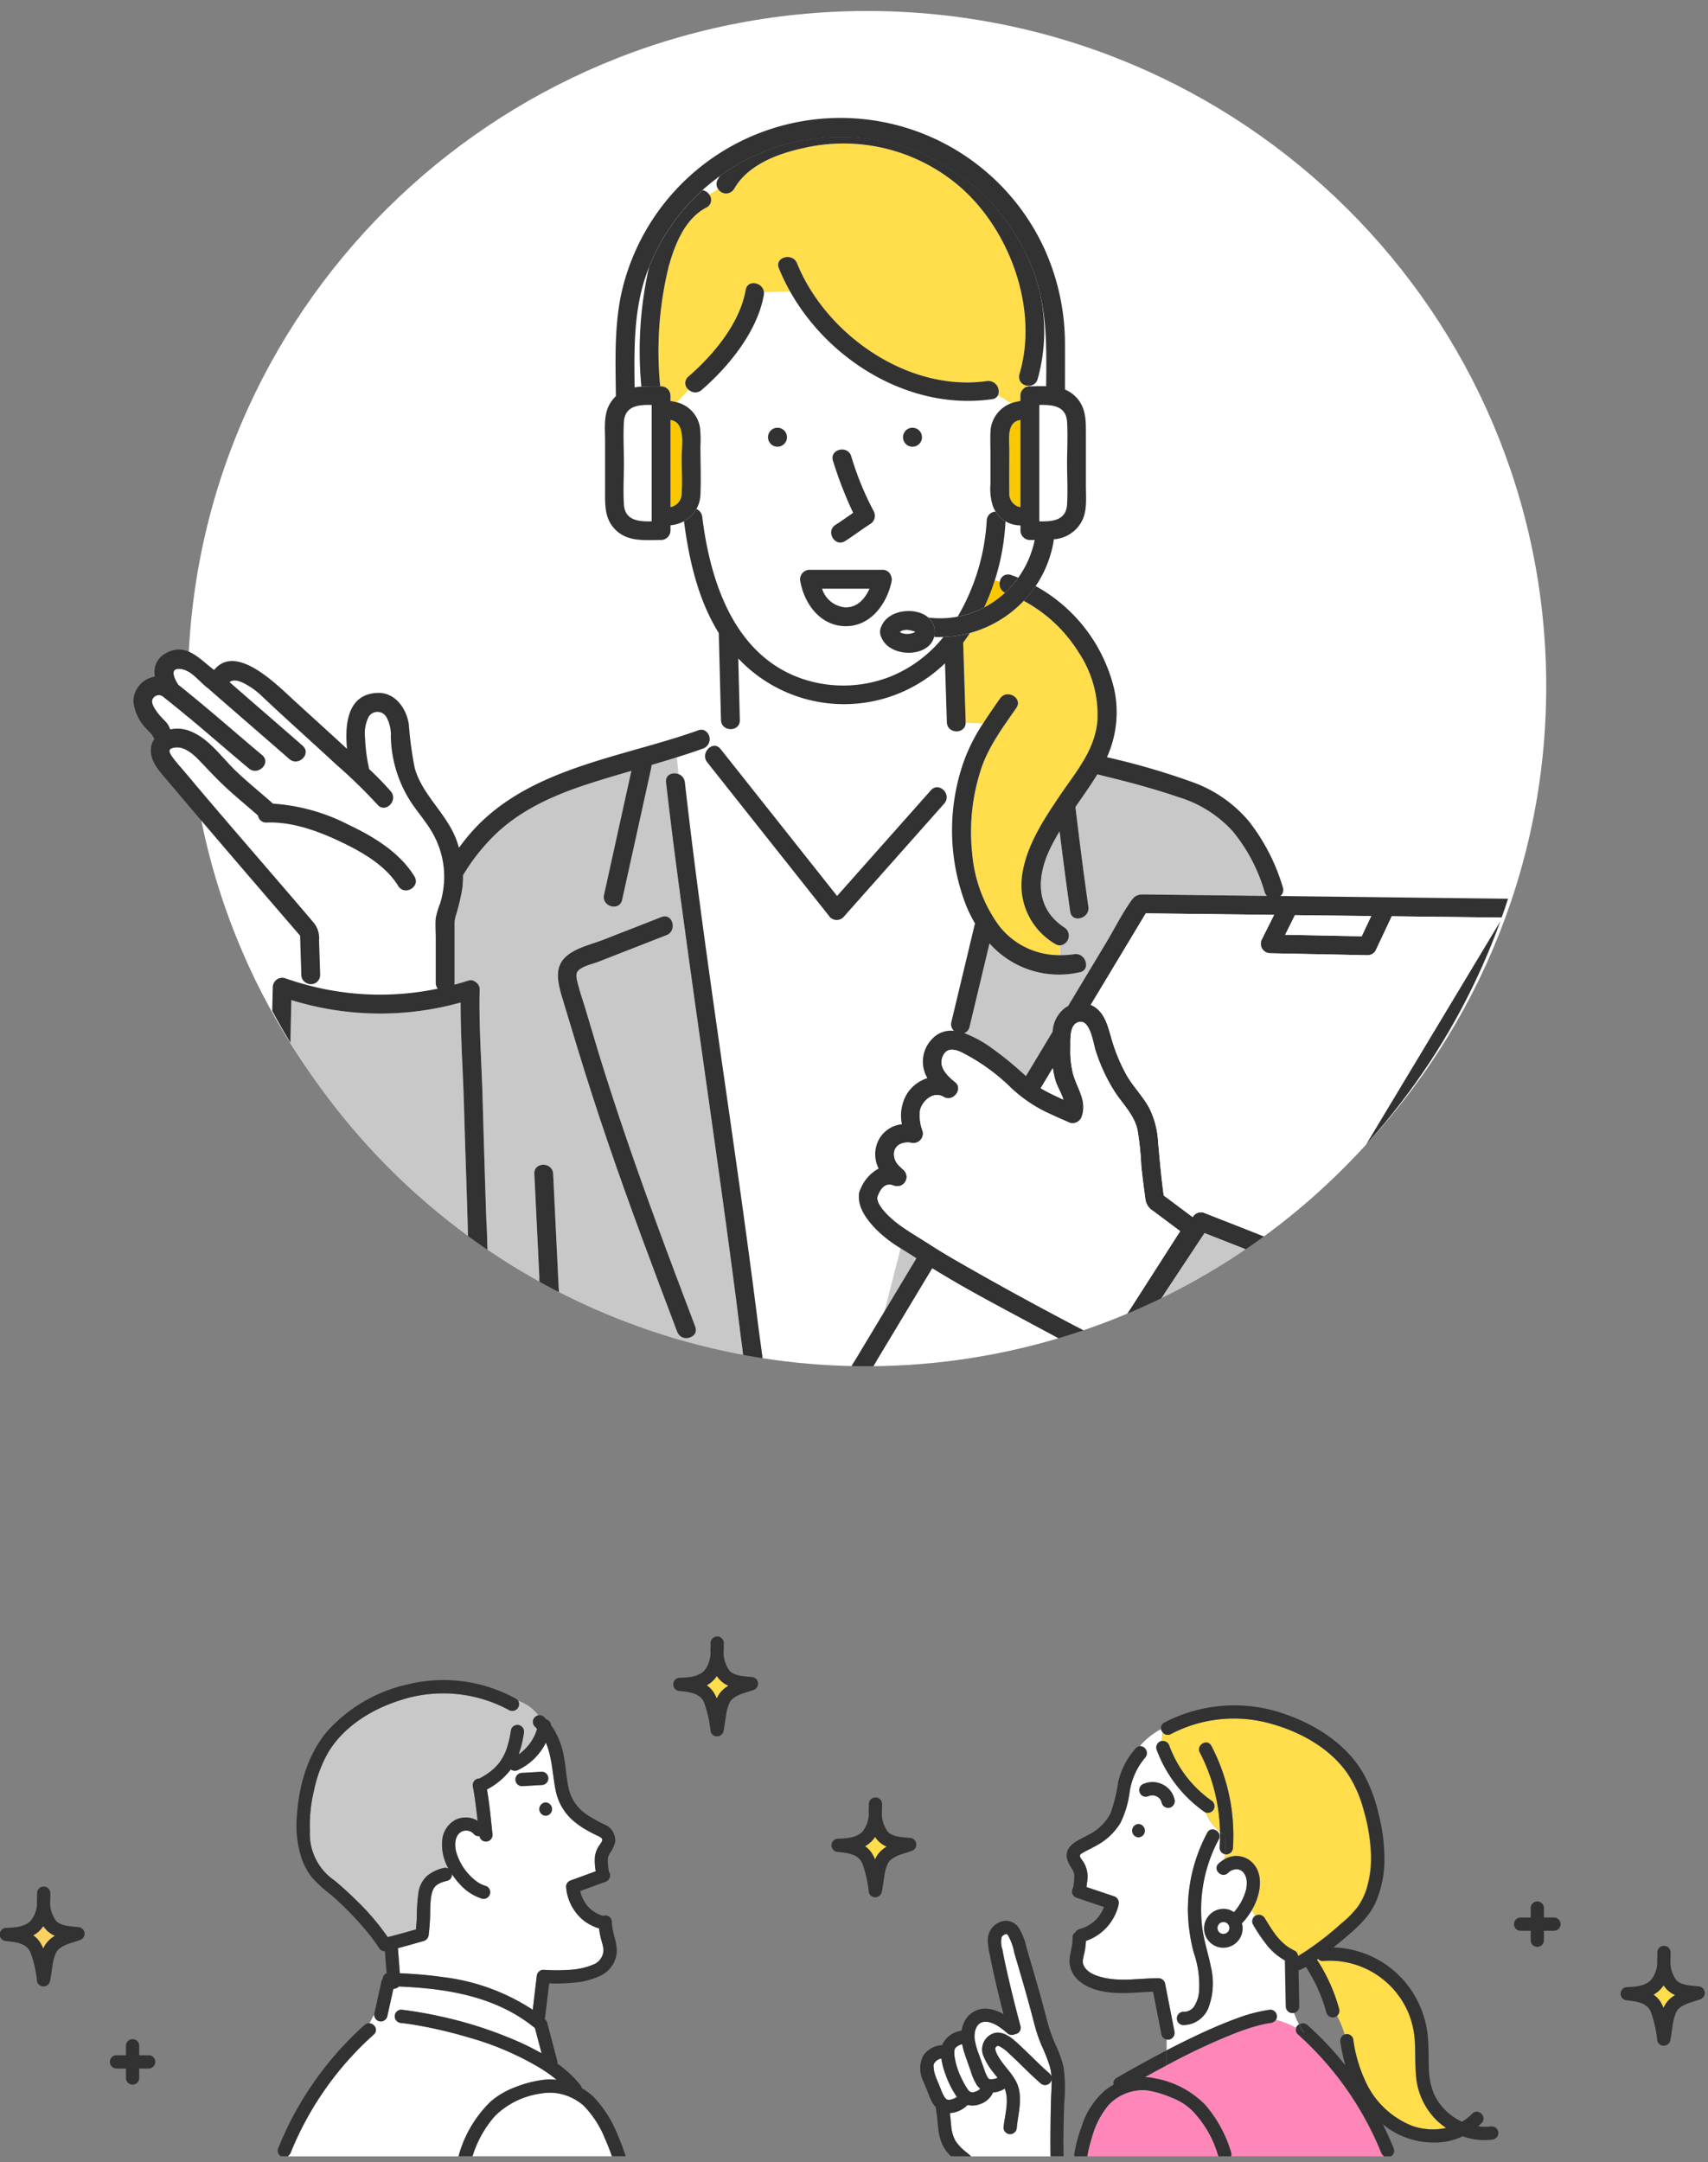 <svg xmlns="http://www.w3.org/2000/svg" xmlns:xlink="http://www.w3.org/1999/xlink" width="245" height="310" viewBox="0 0 245 310">
  <rect x="0" y="0" width="245" height="310" fill="#808080" stroke="none"/>
  <defs>
    <clipPath id="clip-path">
      <rect id="長方形_10032" data-name="長方形 10032" width="245" height="310" fill="#fff"/>
    </clipPath>
    <clipPath id="clip-path-2">
      <path id="パス_67065" data-name="パス 67065" d="M188.242,90.917A96.736,96.736,0,0,1-2.695,112.907c-1.625-6.918-14.439-14.35-14.439-21.99-13.86-16.454-23.845-57.786-6.073-64.507,16.739-6.33,76.03-58.311,107.37-62.592,32.219-4.4,68.364,33.38,89.666,45.374C197.7,22.635,188.242,76.175,188.242,90.917Z" transform="translate(32.754 36.536)" fill="#fcdfe5"/>
    </clipPath>
    <clipPath id="clip-path-3">
      <rect id="長方形_10031" data-name="長方形 10031" width="200.103" height="197.44" fill="none"/>
    </clipPath>
  </defs>
  <g id="img" transform="translate(-337.717)">
    <g id="マスクグループ_602" data-name="マスクグループ 602" transform="translate(337.717)" clip-path="url(#clip-path)">
      <g id="グループ_37825" data-name="グループ 37825" transform="translate(0 -28.297)">
        <path id="パス_67020" data-name="パス 67020" d="M97.418,0c53.8,0,97.418,43.353,97.418,96.831s-43.615,96.831-97.418,96.831S0,150.309,0,96.831,43.615,0,97.418,0Z" transform="translate(26.958 29.874)" fill="#fff"/>
        <g id="マスクグループ_601" data-name="マスクグループ 601" transform="translate(0)" clip-path="url(#clip-path-2)">
          <g id="グループ_37823" data-name="グループ 37823" transform="translate(19.138 45.232)">
            <g id="グループ_37822" data-name="グループ 37822" clip-path="url(#clip-path-3)">
              <path id="パス_67021" data-name="パス 67021" d="M101.246,156.745q.534.126,1.067.255-.554-.095-1.1-.206l.031-.049" transform="translate(37.024 -62.64)" fill="#fff"/>
              <path id="パス_67022" data-name="パス 67022" d="M139.333,137.866q-.111-4.415-.222-8.83a20.823,20.823,0,0,0,29.654.69q.132,4.229.266,8.459c.054,1.716,2.69,1.738,2.7.061l2.5.112a25.3,25.3,0,0,0-2.845,5.681,29.739,29.739,0,0,0,.437,20.477,20.792,20.792,0,0,0,1.246,2.511q-1.692,7.059-3.383,14.119a1.273,1.273,0,0,0,.375,1.286,3.654,3.654,0,0,0-3.154,1.176,4.64,4.64,0,0,0-.662,5.6,5.381,5.381,0,0,0-3.037,2.43,6.163,6.163,0,0,0-.623,4.184,4.24,4.24,0,0,0-3.63,2.976,4.55,4.55,0,0,0,.292,3.378,5.745,5.745,0,0,0-2.568,2.872,1.382,1.382,0,0,0-.173.412,1.269,1.269,0,0,0-.089.6c-.125,1.88,1.323,3.666,2.565,4.931a18.939,18.939,0,0,0,3.42,2.618l-2.322,9.048-5.057,8.408a1.387,1.387,0,0,0-.5-.088h-11.8c-.133-2.138-.5-4.288-.762-6.406q-.521-4.166-1.077-8.327c-3.078-23.154-6.806-46.237-9.431-69.449a1.4,1.4,0,0,0-.914-1.178c-.083-.862-.165-1.668-.245-2.4,1.274-.4,2.543-.817,3.8-1.267a1.432,1.432,0,0,0,.142-2.613l2.38-2.039c0,.19.009.381.014.572.044,1.738,2.746,1.739,2.7,0m-4.665,6.07,2.209,2.786,15.4,19.417a1.354,1.354,0,0,0,1.91,0l14.468-16.293c1.152-1.3-.753-3.213-1.91-1.91l-13.458,15.157-1.308-1.649-15.4-19.417c-1.08-1.362-2.98.562-1.91,1.91" transform="translate(-52.351 -51.567)" fill="#fff"/>
              <path id="パス_67023" data-name="パス 67023" d="M283.153,175.4q-.078-2.464-.157-4.928a3.546,3.546,0,0,0-.74-2.528c-4.88-5.739-9.836-11.414-14.723-17.148q-1.921-2.254-3.83-4.517c-.542-.644-1.136-1.273-1.633-1.952-.188-.256-.648-.839-.5-1.189.123-.286.81-.361,1.04-.363,1.416-.014,2.654,1.3,3.547,2.233,1.077,1.121,2.132,2.256,3.266,3.321,1.553,1.459,3.209,2.8,4.809,4.21a1.189,1.189,0,0,0,1.275,1.01c3.533-.133,7.171,1.155,10.326,2.637,3.12,1.465,6.66,3.421,8.51,6.452.905,1.483,3.241.124,2.333-1.363-2.1-3.442-5.918-5.748-9.48-7.421a27.5,27.5,0,0,0-10.807-3.012c-1.762-1.564-3.6-3.038-5.31-4.664-2.17-2.066-4.175-5.155-7.235-5.937a4.953,4.953,0,0,0-2.148-.043c-.034-.032-.071-.061-.1-.094a3.494,3.494,0,0,0-.239-.523c-.38-.6-.97-1.042-1.4-1.6-.354-.465-1.051-1.365-.889-2.014a.99.99,0,0,1,1.628-.409l.192.153a1.362,1.362,0,0,0,.185.148c4.036,3.2,7.9,6.633,11.849,9.937,1.326,1.11,3.246-.793,1.91-1.91-4.006-3.354-7.93-6.845-12.032-10.082-.617-.946-1.332-2.529.437-2.262,1.53.232,2.665,1.958,3.979,2.873a1.437,1.437,0,0,0,.138.139c3.784,3.307,7.592,6.587,11.376,9.892,1.305,1.14,3.223-.764,1.91-1.91-3.489-3.047-7-6.074-10.487-9.119.5-.368,1.124-.271,1.941.1a10.975,10.975,0,0,1,2.889,2.094q2.112,1.981,4.251,3.932c2.109,1.921,4.221,3.839,6.315,5.776a72.578,72.578,0,0,1,5.819,5.664c1.138,1.32,3.041-.6,1.91-1.91a43.02,43.02,0,0,0-3.1-3.186c0-.016,0-.031-.007-.048a24.426,24.426,0,0,1-.574-4.39,5.4,5.4,0,0,1,.521-3.077,1.486,1.486,0,0,1,2.572.116,5.377,5.377,0,0,1,.6,2.778,17.931,17.931,0,0,0,2.966,9.474c1,1.486,2.2,2.835,3.07,4.4a12.65,12.65,0,0,1,1.619,6.134,13.391,13.391,0,0,1-.572,3.842,11.346,11.346,0,0,0-.642,2.149c-.084.943,0,1.931,0,2.878v6.375a1.272,1.272,0,0,0,.294.848,40.314,40.314,0,0,1-18.924-.574l-.014-.285a1.324,1.324,0,0,0,2.059-1.108" transform="translate(-256.372 -52.556)" fill="#fff"/>
              <path id="パス_67024" data-name="パス 67024" d="M191.857,218.93q-.3-8.658-.529-17.318c-.143-5.188-.553-10.442-.426-15.629a1.2,1.2,0,0,0-.472-1.037,1.167,1.167,0,0,0-1.238-.265q-.955.305-1.914.563a1.518,1.518,0,0,0,.026-.278v-8.5a3.619,3.619,0,0,1,.145-1,30.253,30.253,0,0,0,.97-4.043,14.866,14.866,0,0,0,.094-1.858,28.43,28.43,0,0,1,4.69-5.914c3.747-3.579,8.513-5.651,13.383-7.224,2.014-.651,4.044-1.247,6.075-1.837q-1.953,8.887-3.92,17.772c-.375,1.7,2.23,2.415,2.605.718q2.1-9.5,4.193-19.008a1.507,1.507,0,0,0,.035-.332c1.2-.354,2.408-.714,3.606-1.091.08.734.161,1.541.244,2.4-.835-.322-1.913.065-1.787,1.177.76,6.722,1.65,13.428,2.564,20.13,1.572,11.527,3.235,23.042,4.846,34.563q1.163,8.32,2.271,16.646.486,3.7.947,7.4c.223,1.8.52,3.626.64,5.445H188.763a17.575,17.575,0,0,0,2.528-6.773,72.208,72.208,0,0,0,.566-14.711m13.035-24.7q2.068,6.814,4.374,13.551c3.121,9.143,6.536,18.182,9.957,27.215.611,1.613,3.222.91,2.6-.718-1.834-4.843-3.666-9.686-5.452-14.546-3.009-8.19-5.871-16.433-8.436-24.773-.671-2.182-1.291-4.379-1.959-6.561-.279-.913-.6-1.812-.842-2.737-.142-.548-.548-1.68-.256-2.215.445-.812,2.172-1.145,2.947-1.448l3.208-1.254q3.325-1.3,6.65-2.6c1.6-.626.9-3.238-.719-2.605q-4.188,1.634-8.376,3.273c-1.927.753-5.067,1.373-6.1,3.394-.79,1.551-.159,3.594.315,5.143.7,2.291,1.386,4.586,2.081,6.878m-6.008,21.12q.5,10.382,1.009,20.763c.084,1.734,2.786,1.738,2.7,0q-.073-1.494-.145-2.987-.5-10.382-1.009-20.763c-.084-1.734-2.786-1.738-2.7,0q.073,1.493.145,2.987" transform="translate(-141.236 -61.005)" fill="#c8c8c8"/>
              <path id="パス_67025" data-name="パス 67025" d="M76.856,178.734c-4.269-2.774-4.029-7.383-1.964-11.532.387-.777.808-1.531,1.252-2.27.477,3.845.975,7.687,1.528,11.521.248,1.716,2.851.982,2.6-.719-.686-4.751-1.285-9.516-1.86-14.283,1.054-1.531,2.129-3.049,3.112-4.626q.545.112,1.1.207c3.575.865,7.129,1.826,10.6,3.006a17.359,17.359,0,0,1,7.683,4.805,24.22,24.22,0,0,1,4.643,8.789,1.38,1.38,0,0,0,.337.561L93.5,174.047l-4.776-.056c-.891-.011-1.577-.1-2.19.738-1.39,1.9-2.48,4.123-3.694,6.14l-5.481,9.111c-.089.044-.177.091-.262.141a4.536,4.536,0,0,0-1.95,3.536l-.3.5-3.531,5.87c-.216-.2-.432-.394-.649-.584a47.6,47.6,0,0,0-4.243-3.419,16.724,16.724,0,0,0-3.956-2.159,1.182,1.182,0,0,0,.759-.89l1.158-4.832L66.1,181a13.305,13.305,0,0,0,12.875,4.15c1.716-.251.983-2.854-.718-2.6a13.517,13.517,0,0,1-2.055.14l-.013-1.4a1.4,1.4,0,0,0,.669-2.555" transform="translate(56.71 -62.672)" fill="#c8c8c8"/>
              <path id="パス_67026" data-name="パス 67026" d="M150.195,272.353l-3.97,6.6,2.322-9.048c.758.481,1.524.947,2.263,1.427l-.615,1.023" transform="translate(-38.495 -107.862)" fill="#c8c8c8"/>
              <path id="パス_67027" data-name="パス 67027" d="M234.955,274.992c.085,1.738-2.618,1.733-2.7,0q-.5-10.381-1.009-20.763-.073-1.494-.145-2.987c-.085-1.738,2.618-1.734,2.7,0q.5,10.382,1.009,20.763.073,1.493.145,2.987" transform="translate(-173.596 -99.884)" fill="#323232"/>
              <path id="パス_67028" data-name="パス 67028" d="M214.473,193.317l-6.65,2.6-3.207,1.254c-.776.3-2.5.636-2.948,1.448-.292.534.113,1.667.256,2.215.241.925.563,1.823.843,2.736.668,2.182,1.288,4.38,1.959,6.561,2.565,8.34,5.427,16.583,8.436,24.773,1.786,4.86,3.618,9.7,5.452,14.546.617,1.628-1.994,2.331-2.6.718-3.422-9.034-6.836-18.073-9.957-27.216q-2.3-6.738-4.374-13.551c-.7-2.292-1.382-4.587-2.081-6.878-.473-1.549-1.1-3.592-.315-5.143,1.029-2.021,4.169-2.641,6.1-3.394q4.188-1.637,8.377-3.273c1.62-.633,2.323,1.979.718,2.605" transform="translate(-138.023 -76.175)" fill="#323232"/>
              <path id="パス_67029" data-name="パス 67029" d="M141.216,150.363l15.4,19.416,1.308,1.649,13.458-15.157c1.157-1.3,3.062.614,1.91,1.91l-14.468,16.293a1.354,1.354,0,0,1-1.91,0l-15.4-19.416-2.209-2.786c-1.069-1.348.83-3.273,1.91-1.91" transform="translate(-56.989 -59.903)" fill="#323232"/>
              <path id="パス_67030" data-name="パス 67030" d="M127.3,110.565a1.379,1.379,0,0,0,.742,1.589,13.9,13.9,0,0,1-2.995,2.115,32.361,32.361,0,0,0,1.53-3.9Z" transform="translate(-3.02 -44.105)" fill="#fac800"/>
              <path id="パス_67031" data-name="パス 67031" d="M102.911,121.272q.505-.673.971-1.379a16.754,16.754,0,0,0,7.714-4.606,20.843,20.843,0,0,1,7.807,7.27,16.157,16.157,0,0,1,2.773,9.805c-.292,4.273-3.126,7.479-5.422,10.89-2.405,3.574-5.008,7.5-5.442,11.9a9.751,9.751,0,0,0,4.78,9.318,1.267,1.267,0,0,0,.695.222l.013,1.4a10.923,10.923,0,0,1-8.751-4.232,20.572,20.572,0,0,1-3.852-10.473,28.848,28.848,0,0,1,1.221-11.772c1.053-3.334,3.144-6.114,5.115-8.955.994-1.434-1.348-2.783-2.332-1.363-.824,1.188-1.656,2.367-2.431,3.575l-2.5-.113c0-.02,0-.04,0-.061q-.179-5.709-.359-11.418" transform="translate(16.111 -46.072)" fill="#ffdd4b"/>
              <path id="パス_67032" data-name="パス 67032" d="M121.929,110.007a1.188,1.188,0,0,1,1.608-.956c.346.121.689.253,1.031.392a14.059,14.059,0,0,1-1.9,2.153,1.379,1.379,0,0,1-.742-1.589" transform="translate(2.355 -43.547)" fill="#323232"/>
              <path id="パス_67033" data-name="パス 67033" d="M164.235,112.374c-.648,1.457-1.754,2.719-3.483,2.676a3.8,3.8,0,0,1-3.322-2.676Z" transform="translate(-58.648 -44.908)" fill="#fff"/>
              <path id="パス_67034" data-name="パス 67034" d="M154.729,96.4a18.392,18.392,0,0,1-13.046.556c-9.834-3.3-13.282-13.9-14.435-23.239a1.409,1.409,0,0,0-.837-1.137,4.557,4.557,0,0,0,.576-2.064c.1-2.323,0-4.671,0-7a16.427,16.427,0,0,0-.07-2.651,4.457,4.457,0,0,0-3.326-3.586l1.715-1.789a1.378,1.378,0,0,0,1.85.02c3.9-3.379,8.008-8.4,8.923-13.619a1.488,1.488,0,0,0,.016-.4l3.74-.116C145.5,51.43,157.165,58.5,168.81,56.836a1.075,1.075,0,0,0,.859-.562l1.886,1.148a4.542,4.542,0,0,0-2.96,4.167c-.047,1.043,0,2.1,0,3.141v4.286a8.013,8.013,0,0,0,.368,3.234,4.951,4.951,0,0,0,.366.7,1.331,1.331,0,0,0-1.279,1.3,30.66,30.66,0,0,1-3.213,12.01q-.446.9-.959,1.756a13.689,13.689,0,0,1-4.2.13c-1.8-1.59-5.734-1.15-6.717,1.2a1.771,1.771,0,0,0,0,1.691c1.2,2.864,6.765,2.893,7.533-.122.45.022.9.021,1.344.006a18.886,18.886,0,0,1-7.116,5.473M138.04,60.927a1.36,1.36,0,1,0,1.36,1.359,1.359,1.359,0,0,0-1.36-1.359m13.8,11.951a42.509,42.509,0,0,1-3.226-7.9c-.565-1.637-3.174-.929-2.6.718a56.8,56.8,0,0,0,2.885,7.429c-.836.577-1.658,1.176-2.519,1.718-1.47.925-.112,3.261,1.363,2.333,1.234-.776,2.384-1.672,3.617-2.449a1.375,1.375,0,0,0,.484-1.848m5.566-9.232a1.36,1.36,0,1,0-1.359-1.36,1.36,1.36,0,0,0,1.359,1.36m-3,19.362a1.342,1.342,0,0,0-.086-.872A1.23,1.23,0,0,0,153.1,81.3H142.624a1.371,1.371,0,0,0-1.3,1.71c.6,3.216,2.9,6.322,6.436,6.369,3.617.047,5.939-3.14,6.643-6.369" transform="translate(-45.652 -16.534)" fill="#fff"/>
              <path id="パス_67035" data-name="パス 67035" d="M166.8,40.137c-11.283,1.614-23.077-6.623-27.246-16.87-.647-1.592-3.26-.892-2.605.718a28.941,28.941,0,0,0,1.595,3.3l-3.739.116c-.133-1.4-2.346-1.886-2.621-.318-.843,4.811-4.636,9.317-8.228,12.427a1.188,1.188,0,0,0,.059,1.89L122.3,43.185a5.256,5.256,0,0,0-.626-.131,1.264,1.264,0,0,0-.274-.048v-.761a1.354,1.354,0,0,0-1.351-1.351h-.137c0-.037,0-.074,0-.113a51.08,51.08,0,0,1,1.224-17.037c.873-3.161,2.324-6.877,5.411-8.48a1.217,1.217,0,0,0,.418-1.856l1.272-.8a1.34,1.34,0,0,0,2.289-.022c1.981-3.449,6.177-5.018,9.862-5.833a25.591,25.591,0,0,1,22.51,5.509c7.209,6.234,11.334,17.6,8.556,26.886a1.27,1.27,0,0,0,1.137,1.65l-.019.144a1.183,1.183,0,0,0-.584.355,1.247,1.247,0,0,0-.388.946v.761c-.046,0-.091.008-.135.016a1.5,1.5,0,0,0-.252.052,5.027,5.027,0,0,0-.949.255l-1.886-1.147a1.5,1.5,0,0,0-1.577-2.044" transform="translate(-44.362 -2.44)" fill="#ffdd4b"/>
              <path id="パス_67036" data-name="パス 67036" d="M129.111,95.266a1.331,1.331,0,0,1,1.279-1.3,4.173,4.173,0,0,0,1.417,1.4,32.946,32.946,0,0,1-1.533,8.444,32.368,32.368,0,0,1-1.529,3.9,13.652,13.652,0,0,1-3.805,1.317q.512-.859.959-1.756a30.663,30.663,0,0,0,3.213-12.011" transform="translate(-6.712 -37.553)" fill="#323232"/>
              <path id="パス_67037" data-name="パス 67037" d="M140.619,121.412l-1.889,1.62q-.15-5.946-.3-11.893c-2.978-4.8-4.268-10.484-4.993-16.04a4.546,4.546,0,0,0,1.786-1.753,1.407,1.407,0,0,1,.836,1.137c1.153,9.343,4.6,19.934,14.435,23.238a18.393,18.393,0,0,0,13.047-.555,18.89,18.89,0,0,0,7.115-5.473,16.544,16.544,0,0,0,3.8-.569q-.464.707-.97,1.38.179,5.709.359,11.418c0,.021,0,.04,0,.061-.01,1.677-2.646,1.656-2.7-.061q-.133-4.23-.266-8.459a20.823,20.823,0,0,1-29.654-.69q.112,4.415.223,8.83c.044,1.739-2.658,1.738-2.7,0l-.014-.572Z" transform="translate(-54.463 -37.304)" fill="#323232"/>
              <path id="パス_67038" data-name="パス 67038" d="M161.747,89.819c-1.233.777-2.383,1.673-3.617,2.448-1.476.929-2.833-1.408-1.363-2.332.861-.542,1.682-1.141,2.519-1.718a56.816,56.816,0,0,1-2.885-7.429c-.569-1.647,2.041-2.355,2.6-.718a42.5,42.5,0,0,0,3.226,7.9,1.375,1.375,0,0,1-.485,1.848" transform="translate(-56.046 -31.627)" fill="#323232"/>
              <path id="パス_67039" data-name="パス 67039" d="M161.754,39.218a1.289,1.289,0,0,1-1.469.932,1.269,1.269,0,0,1-1.136-1.65c2.777-9.286-1.348-20.651-8.557-26.886a25.59,25.59,0,0,0-22.51-5.509c-3.686.815-7.882,2.385-9.863,5.833a1.339,1.339,0,0,1-2.287.022,1.236,1.236,0,0,1-.044-1.386c.1-.168.2-.33.3-.491A29.488,29.488,0,0,1,161.65,25.213c.17.551.314,1.1.445,1.658a25.146,25.146,0,0,1-.34,12.347" transform="translate(-32.056 -1.792)" fill="#323232"/>
              <path id="パス_67040" data-name="パス 67040" d="M121.715,67.621c-.042.006-.082.016-.124.023a1.493,1.493,0,0,1,.253-.052,1.225,1.225,0,0,0-.129.029" transform="translate(5.261 -27.012)" fill="#323232"/>
              <path id="パス_67041" data-name="パス 67041" d="M205.23,17.847a1.217,1.217,0,0,1-.418,1.856c-3.087,1.6-4.538,5.319-5.411,8.48a51.08,51.08,0,0,0-1.224,17.037c0,.039,0,.076,0,.113-.893,0-1.806-.025-2.685.042q-.013-.076-.018-.155a54.264,54.264,0,0,1,1.112-16.965,29.553,29.553,0,0,1,7.663-11.038,1.424,1.424,0,0,1,.98.63" transform="translate(-122.626 -6.88)" fill="#323232"/>
              <path id="パス_67042" data-name="パス 67042" d="M183.085,52.816c3.593-3.11,7.385-7.616,8.228-12.427.275-1.568,2.488-1.087,2.621.318a1.491,1.491,0,0,1-.016.4C193,46.328,188.9,51.347,185,54.727a1.38,1.38,0,0,1-1.851-.02,1.188,1.188,0,0,1-.059-1.89" transform="translate(-103.49 -15.751)" fill="#323232"/>
              <path id="パス_67043" data-name="パス 67043" d="M129.245,34.09c4.17,10.248,15.963,18.485,27.246,16.87A1.5,1.5,0,0,1,158.068,53a1.075,1.075,0,0,1-.859.561C145.564,55.231,133.9,48.16,128.235,38.1a28.855,28.855,0,0,1-1.595-3.3c-.655-1.61,1.957-2.31,2.6-.718" transform="translate(-34.051 -13.264)" fill="#323232"/>
              <path id="パス_67044" data-name="パス 67044" d="M158.571,115.953c-3.539-.046-5.834-3.153-6.435-6.369a1.37,1.37,0,0,1,1.3-1.71h10.473a1.231,1.231,0,0,1,1.217.838,1.338,1.338,0,0,1,.086.872c-.7,3.23-3.026,6.417-6.643,6.369m0-2.7c1.728.043,2.835-1.218,3.483-2.676h-6.8a3.8,3.8,0,0,0,3.322,2.676" transform="translate(-56.467 -43.11)" fill="#323232"/>
              <path id="パス_67045" data-name="パス 67045" d="M146.258,73.942A1.36,1.36,0,1,1,144.9,75.3a1.36,1.36,0,0,1,1.359-1.359" transform="translate(-34.507 -29.55)" fill="#323232"/>
              <path id="パス_67046" data-name="パス 67046" d="M178.51,76.661a1.36,1.36,0,1,1,1.359-1.359,1.359,1.359,0,0,1-1.359,1.359" transform="translate(-86.122 -29.55)" fill="#323232"/>
              <path id="パス_67047" data-name="パス 67047" d="M253.315,248.488q.043-6.025.122-12.049c.106-8.606.232-17.211.431-25.816.737.228,1.477.429,2.22.616l.12,2.45-.12-2.45a42.961,42.961,0,0,0,22.067-.268c-.018,4.968.344,9.981.48,14.937.168,6.09.4,12.178.563,18.267a55.14,55.14,0,0,1-.722,12.89c-.635,2.965-1.93,5.867-4.542,7.591-3.656,2.413-9.013,2.666-13.152,1.62-3.878-.98-6.1-3.74-6.95-7.565-.74-3.336-.54-6.827-.517-10.223" transform="translate(-231.214 -84.172)" fill="#c8c8c8"/>
              <path id="パス_67048" data-name="パス 67048" d="M2.678,133.1c-.234-.312-.561-.578-.814-.877A6.714,6.714,0,0,1,0,128.378a3.6,3.6,0,0,1,2.418-3.467,3.46,3.46,0,0,1,.668-.181,3.022,3.022,0,0,1,1.43-3.271c3.007-1.765,4.894.725,7.059,2.32,3.1-3.815,8.792,1.924,11.37,4.285,2.349,2.152,4.713,4.287,7.057,6.444q.316.291.636.58c-.348-3.683.133-7.879,4.406-8.015,2.514-.08,4.115,2.223,4.463,4.51a49.866,49.866,0,0,0,.858,6.307c1.072,3.778,4.463,6.409,5.89,10.056.171.435.313.882.441,1.332.364-.5.739-.985,1.125-1.458,8.113-9.956,21.829-11.319,33.2-15.382a1.193,1.193,0,0,1,.86-.008l-4.813,4.126,4.813-4.126a1.432,1.432,0,0,1-.142,2.613c-1.259.45-2.528.867-3.8,1.267-1.2.377-2.4.737-3.606,1.091a1.509,1.509,0,0,1-.035.332q-2.087,9.506-4.193,19.008c-.374,1.7-2.98.979-2.6-.719q1.96-8.885,3.92-17.771c-2.031.59-4.061,1.186-6.075,1.837-4.87,1.574-9.636,3.645-13.384,7.224a28.468,28.468,0,0,0-4.69,5.914,14.762,14.762,0,0,1-.094,1.858,30.074,30.074,0,0,1-.97,4.043,3.618,3.618,0,0,0-.145,1v8.5a1.513,1.513,0,0,1-.026.278q.958-.258,1.913-.563a1.166,1.166,0,0,1,1.238.265,1.2,1.2,0,0,1,.472,1.037c-.127,5.187.284,10.441.426,15.629q.239,8.66.529,17.318a72.164,72.164,0,0,1-.566,14.711,17.564,17.564,0,0,1-2.528,6.773H87.668c-.119-1.819-.417-3.642-.641-5.445q-.457-3.7-.946-7.4-1.1-8.328-2.272-16.646c-1.61-11.522-3.274-23.036-4.845-34.563-.914-6.7-1.8-13.409-2.564-20.13-.126-1.112.953-1.5,1.787-1.178a1.4,1.4,0,0,1,.914,1.178c2.625,23.213,6.353,46.294,9.431,69.449q.554,4.162,1.077,8.328c.265,2.117.63,4.267.762,6.406h11.8a1.408,1.408,0,0,1,.5.087l5.057-8.407,3.97-6.6.615-1.023c-.738-.481-1.5-.946-2.262-1.428a18.94,18.94,0,0,1-3.421-2.618c-1.242-1.265-2.691-3.05-2.565-4.931a1.279,1.279,0,0,1,.088-.6,1.427,1.427,0,0,1,.173-.412,5.748,5.748,0,0,1,2.568-2.872,4.546,4.546,0,0,1-.292-3.378,4.24,4.24,0,0,1,3.63-2.976,6.17,6.17,0,0,1,.623-4.184,5.381,5.381,0,0,1,3.037-2.43,4.641,4.641,0,0,1,.662-5.6,3.655,3.655,0,0,1,3.154-1.176,1.274,1.274,0,0,1-.376-1.286q1.692-7.059,3.383-14.119a20.862,20.862,0,0,1-1.246-2.511,29.735,29.735,0,0,1-.437-20.477,25.321,25.321,0,0,1,2.844-5.681c.775-1.208,1.607-2.386,2.431-3.575.984-1.419,3.327-.07,2.332,1.363-1.97,2.841-4.061,5.621-5.115,8.956a28.854,28.854,0,0,0-1.221,11.771,20.575,20.575,0,0,0,3.852,10.473,10.923,10.923,0,0,0,8.751,4.232,13.518,13.518,0,0,0,2.055-.14c1.7-.249,2.435,2.353.718,2.605a13.31,13.31,0,0,1-12.875-4.15q-.856,3.569-1.71,7.138l-1.158,4.832a1.181,1.181,0,0,1-.759.89,16.744,16.744,0,0,1,3.956,2.159,47.593,47.593,0,0,1,4.243,3.419c.217.19.433.387.649.584l3.531-5.87.3-.495a4.534,4.534,0,0,1,1.95-3.536q.128-.076.262-.141l5.481-9.111c1.214-2.018,2.3-4.236,3.694-6.141.612-.839,1.3-.749,2.19-.738l4.776.056,12.389.146a1.379,1.379,0,0,1-.337-.561,24.224,24.224,0,0,0-4.643-8.788,17.367,17.367,0,0,0-7.684-4.806c-3.47-1.18-7.023-2.141-10.6-3.006q-.533-.129-1.067-.255l-.031.049c-.983,1.577-2.057,3.094-3.112,4.626.575,4.767,1.174,9.531,1.86,14.283.246,1.7-2.357,2.435-2.605.718-.553-3.834-1.051-7.676-1.528-11.521-.444.74-.866,1.494-1.252,2.271-2.065,4.15-2.3,8.758,1.964,11.532a1.4,1.4,0,0,1-.669,2.555,1.267,1.267,0,0,1-.695-.222,9.752,9.752,0,0,1-4.78-9.318c.435-4.4,3.037-8.322,5.443-11.9,2.3-3.41,5.13-6.617,5.421-10.889a16.154,16.154,0,0,0-2.773-9.806,20.848,20.848,0,0,0-7.807-7.27,16.419,16.419,0,0,0,1.709-2.118,22.925,22.925,0,0,1,11.257,14.709,15.663,15.663,0,0,1-1.024,9.832,102.378,102.378,0,0,1,12.144,3.526,18.885,18.885,0,0,1,8.223,5.666,28.389,28.389,0,0,1,4.85,9.411,1.161,1.161,0,0,1-.334,1.3l2.774.033,30.889.366.556.007a1.364,1.364,0,0,1,1.166,2.033L189.3,176.288l-13.171,21.893-6.06,10.073c1.2.513,2.391,1.032,3.579,1.567,1.583.713.211,3.041-1.363,2.333-1.76-.792-3.529-1.567-5.281-2.376l-.114-.053-.513-.2-2.481-.973-10.25-4.019L140.811,223.9l-1.136,1.715c6.037,3.42,12.187,6.678,18.468,9.619,2.1.983,4.221,1.934,6.4,2.745,2.582.963,5.419,2.019,8.146,1.045,4.841-1.73,8.232-7.675,8.708-12.578.641-6.606-2.044-13.05-3.984-19.239a1.222,1.222,0,0,1,.892-1.6,1.334,1.334,0,0,1,1.713.88c1.851,5.9,4.23,11.916,4.168,18.189a19.475,19.475,0,0,1-7.769,15.381,10.417,10.417,0,0,1-8.092,1.869,36.636,36.636,0,0,1-7.815-2.685c-4.961-2.122-9.776-4.591-14.54-7.119q-2.64-1.4-5.259-2.842L133.7,229.2l-30.889-.366-.555-.007a1.242,1.242,0,0,1-1.09-.59,1.207,1.207,0,0,1-.077-1.443l.014-.024H45.047c-3.174,2.522-7.406,3.258-11.391,3.186-4.455-.082-8.972-1.32-11.624-5.143-2.416-3.484-2.658-8.08-2.651-12.172.006-3.561.044-7.121.082-10.681.116-10.9.263-21.8.53-32.7a1.363,1.363,0,0,1,1.71-1.3c1.006.355,2.018.666,3.033.942l.138,2.831c-.743-.188-1.484-.388-2.22-.616-.2,8.6-.325,17.21-.431,25.816q-.074,6.025-.121,12.049c-.024,3.4-.224,6.887.516,10.223.849,3.825,3.072,6.584,6.95,7.565,4.139,1.046,9.5.793,13.152-1.62,2.612-1.724,3.907-4.626,4.542-7.591a55.13,55.13,0,0,0,.722-12.89c-.159-6.09-.394-12.178-.563-18.267-.136-4.957-.5-9.969-.48-14.938a42.963,42.963,0,0,1-22.068.269l-.138-2.831a40.315,40.315,0,0,0,18.924.574,1.272,1.272,0,0,1-.294-.848v-6.375c0-.947-.083-1.934,0-2.878a11.353,11.353,0,0,1,.642-2.149,13.39,13.39,0,0,0,.572-3.842,12.65,12.65,0,0,0-1.619-6.134c-.875-1.57-2.069-2.919-3.07-4.4a17.929,17.929,0,0,1-2.966-9.474,5.377,5.377,0,0,0-.6-2.779,1.486,1.486,0,0,0-2.572-.116,5.4,5.4,0,0,0-.521,3.077,24.425,24.425,0,0,0,.575,4.39c0,.017,0,.032.007.048a43.025,43.025,0,0,1,3.1,3.186c1.13,1.311-.773,3.23-1.91,1.91a72.569,72.569,0,0,0-5.819-5.664c-2.093-1.937-4.206-3.855-6.315-5.776q-2.141-1.95-4.251-3.932a10.974,10.974,0,0,0-2.889-2.094c-.817-.368-1.443-.464-1.941-.1,3.491,3.045,7,6.072,10.487,9.119,1.312,1.146-.605,3.05-1.91,1.91-3.785-3.305-7.592-6.585-11.376-9.892a1.432,1.432,0,0,1-.138-.139c-1.314-.915-2.449-2.641-3.979-2.873-1.769-.268-1.054,1.316-.436,2.262,4.1,3.237,8.026,6.728,12.031,10.082,1.335,1.117-.585,3.02-1.91,1.91-3.947-3.3-7.814-6.741-11.85-9.937a1.365,1.365,0,0,1-.185-.148l-.192-.153a.99.99,0,0,0-1.628.409c-.162.649.535,1.549.889,2.014.427.561,1.016,1.007,1.4,1.6a3.437,3.437,0,0,1,.239.523c.033.033.07.062.1.094a4.953,4.953,0,0,1,2.148.043c3.06.782,5.065,3.871,7.235,5.937,1.707,1.625,3.549,3.1,5.31,4.664a27.5,27.5,0,0,1,10.807,3.011c3.561,1.673,7.379,3.979,9.48,7.421.908,1.488-1.428,2.847-2.333,1.363-1.85-3.031-5.39-4.987-8.51-6.452-3.154-1.482-6.793-2.769-10.326-2.637a1.189,1.189,0,0,1-1.275-1.01c-1.6-1.407-3.256-2.751-4.809-4.21-1.134-1.065-2.189-2.2-3.265-3.321-.893-.929-2.131-2.248-3.548-2.233-.231,0-.917.076-1.04.363-.151.35.309.932.5,1.189.5.679,1.091,1.308,1.633,1.952q1.907,2.265,3.83,4.517c4.886,5.734,9.842,11.409,14.723,17.148a3.546,3.546,0,0,1,.74,2.528l.157,4.928a1.324,1.324,0,0,1-2.059,1.108l-.1-2.034.1,2.034a1.27,1.27,0,0,1-.642-1.108q-.089-2.816-.179-5.631-5.649-6.542-11.271-13.107-3.844-4.49-7.658-9.006c-1.111-1.323-2.533-2.7-2.473-4.564a2.717,2.717,0,0,1,.511-1.534c-.1-.153-.2-.316-.3-.5-.025-.044-.031-.058-.028-.058m129.554,49.484a12.782,12.782,0,0,1-.362-1.721l-.57.947-1.159,1.926c.146.094.3.184.448.267.91.5,1.852.941,2.8,1.368-.29-.947-.9-1.881-1.159-2.786m34.381-23.654-1.4,2.81,10.971.22,1.365-2.9-10.931-.13M151.958,202.2a1.374,1.374,0,0,1,1.526-.621c4.71,1.847,9.414,3.671,14.075,5.612l2.143-3.563,22.663-37.671,4.014-6.673L180.49,159.1a1.4,1.4,0,0,1-.065.162l-2.236,4.752a1.325,1.325,0,0,1-1.166.669l-13.977-.28a1.367,1.367,0,0,1-1.166-2.033l1.735-3.471-12.419-.146-5.98-.071L137.325,171.8a3.285,3.285,0,0,1,.764.435c1.284.983,1.7,2.648,2.133,4.125a25.1,25.1,0,0,0,2.225,5.485c.949,1.662,2.338,3.029,3.246,4.7a12.178,12.178,0,0,1,1.288,4.844c.229,2.588.46,5.162.808,7.737l4.15,3.1.019-.028m-12.087,18.078,10.275-16.039q-1.935-1.444-3.869-2.891a2.323,2.323,0,0,1-1.123-1.7c-.212-1.559-.415-3.119-.585-4.683a41.836,41.836,0,0,0-.558-5.314c-.515-2.137-2.085-3.6-3.248-5.386a25.292,25.292,0,0,1-2.76-5.933c-.348-1.061-.827-4.915-2.686-3.958-1.058.545-.9,2.537-.914,3.563a13.329,13.329,0,0,0,.378,3.73c.576,2.136,2.033,3.8,1.259,6.117a1.379,1.379,0,0,1-1.984.807c-1.149-.5-2.292-1.01-3.42-1.551a20.7,20.7,0,0,1-4.817-3.4,28.213,28.213,0,0,0-7.163-5.1c-1.174-.5-2.182-.519-2.642.864-.481,1.446.863,2.667,1.871,3.483,1.2.974-.347,2.906-1.637,2.122-1.468-.893-3.023.488-3.4,1.832a6.3,6.3,0,0,0,.363,3.068,1.368,1.368,0,0,1-1.662,1.662c-.758-.142-2.219.026-2.433,1.381a2.272,2.272,0,0,0,.532,1.718c.163.212.844.805.633.651a1.349,1.349,0,0,1-1.233,2.388c.031.009,0-.008-.073-.031l-.058-.024.047.021a1.07,1.07,0,0,0-.121-.029,1.168,1.168,0,0,0-.587-.056c-.815.141-1.224.972-1.5,1.681-.3,1.2,1.9,3.126,2.719,3.759,1.461,1.127,3.13,2.071,4.681,3.075,2.088,1.351,4.257,2.582,6.419,3.808q7.934,4.5,16.036,8.7c1,.522,2.009,1.042,3.023,1.544l.234.113m-19.231,6.068,15.845.187a1.26,1.26,0,0,1,.1-1.133l1.8-2.724c-.7-.37-1.352-.8-1.8-1.032-2.658-1.364-5.3-2.768-7.925-4.185-4.713-2.54-9.507-5.042-14.067-7.874l-5.956,9.9-4.014,6.673,16.017.19" transform="translate(0 -44.663)" fill="#323232"/>
              <path id="パス_67049" data-name="パス 67049" d="M118.811,291.463l-16.017-.19,4.014-6.672,5.956-9.9c4.56,2.832,9.354,5.335,14.067,7.875,2.63,1.416,5.267,2.82,7.925,4.184.451.231,1.108.662,1.8,1.032l-1.8,2.724a1.26,1.26,0,0,0-.1,1.133l-15.845-.187" transform="translate(1.83 -109.78)" fill="#fff"/>
              <path id="パス_67050" data-name="パス 67050" d="M38.581,234.861l-2.143,3.563c-4.661-1.942-9.365-3.765-14.076-5.612a1.374,1.374,0,0,0-1.526.621l-.018.027-4.15-3.1c-.348-2.575-.579-5.149-.808-7.737a12.175,12.175,0,0,0-1.288-4.844c-.908-1.673-2.3-3.041-3.246-4.7A25.108,25.108,0,0,1,9.1,207.59c-.429-1.477-.848-3.142-2.132-4.125a3.266,3.266,0,0,0-.764-.435L14.1,189.912l5.98.07,12.419.147L30.759,193.6a1.368,1.368,0,0,0,1.167,2.033l13.976.28a1.327,1.327,0,0,0,1.167-.669l2.236-4.752a1.664,1.664,0,0,0,.065-.162l15.888.188-4.014,6.673L38.581,234.861" transform="translate(131.122 -75.895)" fill="#fff"/>
              <path id="パス_67051" data-name="パス 67051" d="M37.576,193.143l1.4-2.81,10.931.13-1.365,2.9-10.971-.22" transform="translate(127.632 -76.063)" fill="#fff"/>
              <path id="パス_67052" data-name="パス 67052" d="M112.847,226.866a12.783,12.783,0,0,0,.362,1.721c.262.905.868,1.84,1.159,2.786-.949-.426-1.891-.871-2.8-1.368-.153-.083-.3-.172-.448-.267l1.159-1.927.57-.947" transform="translate(19.023 -90.663)" fill="#fff"/>
              <path id="パス_67053" data-name="パス 67053" d="M68.738,264.736c1.94,6.189,4.625,12.633,3.984,19.239-.475,4.9-3.866,10.849-8.708,12.579-2.727.974-5.564-.082-8.146-1.045-2.175-.811-4.3-1.761-6.4-2.745-6.28-2.941-12.431-6.2-18.468-9.618l1.136-1.715,12.838-19.373,10.25,4.019,2.481.973.513.2.114.053c1.752.809,3.521,1.584,5.281,2.376,1.574.709,2.947-1.62,1.363-2.332-1.189-.535-2.383-1.054-3.579-1.567l6.061-10.074c.718,2.49,1.442,4.977,2.168,7.432a1.221,1.221,0,0,0-.892,1.6" transform="translate(108.671 -102.189)" fill="#c8c8c8"/>
              <path id="パス_67054" data-name="パス 67054" d="M151.787,254.84l.057.024-.01,0-.047-.021" transform="translate(-42.868 -101.842)" fill="#fff"/>
              <path id="パス_67055" data-name="パス 67055" d="M151.719,254.912c-.024-.009-.049-.02-.073-.031.074.022.1.04.073.031" transform="translate(-42.67 -101.859)" fill="#fff"/>
              <path id="パス_67056" data-name="パス 67056" d="M102.3,225.228a20.709,20.709,0,0,0,4.816,3.4c1.129.54,2.272,1.054,3.42,1.551a1.379,1.379,0,0,0,1.985-.807c.774-2.316-.683-3.981-1.259-6.117a13.306,13.306,0,0,1-.378-3.73c.017-1.027-.145-3.019.914-3.563,1.86-.957,2.339,2.9,2.687,3.958a25.228,25.228,0,0,0,2.76,5.932c1.164,1.79,2.733,3.249,3.248,5.387a42.066,42.066,0,0,1,.558,5.314c.169,1.564.373,3.124.585,4.683a2.323,2.323,0,0,0,1.123,1.7q1.932,1.449,3.869,2.891L116.351,261.86l-.234-.114c-1.014-.5-2.019-1.022-3.023-1.543q-8.092-4.208-16.035-8.7c-2.163-1.227-4.331-2.457-6.419-3.808-1.551-1-3.22-1.947-4.681-3.074-.82-.633-3.021-2.564-2.719-3.76.273-.708.681-1.539,1.5-1.68a1.171,1.171,0,0,1,.588.056,1.116,1.116,0,0,1,.121.029c.042.019.07.029.083.034a1.349,1.349,0,0,0,1.233-2.388c.211.154-.471-.439-.633-.651a2.27,2.27,0,0,1-.532-1.718c.214-1.355,1.674-1.523,2.433-1.382a1.368,1.368,0,0,0,1.662-1.662,6.3,6.3,0,0,1-.363-3.068c.376-1.344,1.931-2.724,3.4-1.832,1.29.785,2.84-1.147,1.637-2.122-1.007-.817-2.353-2.038-1.871-3.483.46-1.383,1.468-1.369,2.643-.864a28.224,28.224,0,0,1,7.163,5.1" transform="translate(23.521 -86.244)" fill="#fff"/>
              <path id="パス_67057" data-name="パス 67057" d="M151.675,254.879c.025.011.049.022.073.031a.8.8,0,0,1-.083-.034l.01,0" transform="translate(-42.7 -101.856)" fill="#323232"/>
              <path id="パス_67058" data-name="パス 67058" d="M202.19,84.58V72.1c2.222.317,1.594,3.7,1.594,5.3,0,1.753.116,3.551,0,5.3a1.958,1.958,0,0,1-1.594,1.883" transform="translate(-125.15 -28.812)" fill="#fac800"/>
              <path id="パス_67059" data-name="パス 67059" d="M213.515,68.495V85.186c-1.856.038-3.838-.1-3.981-2.44-.119-1.953,0-3.95,0-5.906s-.119-3.952,0-5.905c.143-2.337,2.125-2.478,3.981-2.44" transform="translate(-139.177 -27.371)" fill="#fff"/>
              <path id="パス_67060" data-name="パス 67060" d="M123,72.094V84.578a1.875,1.875,0,0,1-.5-.136,2.018,2.018,0,0,1-1.093-2.069c-.03-2,0-4,0-5.993,0-1.5-.423-4.016,1.594-4.286" transform="translate(4.241 -28.811)" fill="#fac800"/>
              <path id="パス_67061" data-name="パス 67061" d="M114.129,82.746c-.142,2.337-2.125,2.478-3.981,2.44V68.495c1.856-.038,3.839.1,3.981,2.44.119,1.953,0,3.95,0,5.905s.119,3.953,0,5.906" transform="translate(19.792 -27.371)" fill="#fff"/>
              <path id="パス_67062" data-name="パス 67062" d="M165.769,69.214a16.745,16.745,0,0,1-7.714,4.605,16.552,16.552,0,0,1-3.8.569c-.446.015-.894.016-1.345-.006a2.908,2.908,0,0,0,.089-.725,2.642,2.642,0,0,0-.907-2.049,13.652,13.652,0,0,0,8-1.446,13.892,13.892,0,0,0,2.995-2.115,14.053,14.053,0,0,0,1.9-2.153,14.311,14.311,0,0,0,2.359-5.406c-.231,0-.462,0-.692,0a1.371,1.371,0,0,1-1.351-1.351V58.39a4.245,4.245,0,0,1-2.144-.575,4.173,4.173,0,0,1-1.417-1.4,5.049,5.049,0,0,1-.366-.7A8.024,8.024,0,0,1,161,52.481V48.194c0-1.043-.046-2.1,0-3.141a4.543,4.543,0,0,1,2.96-4.167,4.985,4.985,0,0,1,.949-.256c.041-.007.082-.017.124-.023a1.08,1.08,0,0,1,.129-.029c.043-.007.089-.012.134-.016V39.8a1.247,1.247,0,0,1,.388-.946,1.183,1.183,0,0,1,.584-.355,1.446,1.446,0,0,1,.379-.05c.772,0,1.562-.033,2.339-.011.04-4.487.141-8.989-.89-13.362-.131-.554-.275-1.108-.445-1.658a29.531,29.531,0,0,0-55.633-2.047c-.154.392-.3.788-.438,1.188-1.775,5.189-1.689,10.635-1.627,16.051.318-.056.642-.094.971-.118.88-.067,1.793-.044,2.685-.041h.137A1.354,1.354,0,0,1,115.1,39.8v.761a1.3,1.3,0,0,1,.274.048,5.255,5.255,0,0,1,.626.131,4.458,4.458,0,0,1,3.327,3.586,16.418,16.418,0,0,1,.069,2.651c0,2.325.1,4.673,0,7a4.5,4.5,0,0,1-2.361,3.818,4.833,4.833,0,0,1-1.935.58v.76a1.37,1.37,0,0,1-1.351,1.351c-2.3,0-4.77.306-6.554-1.479-1.542-1.542-1.479-3.487-1.479-5.48V46.28c0-1.743-.238-3.708.664-5.28a4.862,4.862,0,0,1,.886-1.136c-.051-5.326-.288-10.764,1.081-15.938a32.2,32.2,0,0,1,60.438-5.08,33.02,33.02,0,0,1,2.9,13.488c.009,2.2,0,4.392,0,6.587a4.59,4.59,0,0,1,1.523,1.01c1.542,1.542,1.479,3.486,1.479,5.48v7.247c0,1.743.238,3.707-.663,5.28a4.9,4.9,0,0,1-3.946,2.445,1.546,1.546,0,0,1-.022.288,16.294,16.294,0,0,1-4.285,8.544m-57.35-25.651c-.119,1.953,0,3.95,0,5.906s-.119,3.952,0,5.905c.143,2.337,2.125,2.478,3.981,2.44V41.123c-1.856-.038-3.838.1-3.981,2.44M116.7,53.884c.116-1.749,0-3.546,0-5.3,0-1.6.628-4.983-1.594-5.3V55.768a1.959,1.959,0,0,0,1.594-1.884m55.288-10.321c-.142-2.336-2.125-2.478-3.981-2.44V57.814c1.856.038,3.839-.1,3.981-2.44.119-1.953,0-3.949,0-5.905s.119-3.953,0-5.906m-8.277,10A2.018,2.018,0,0,0,164.8,55.63a1.876,1.876,0,0,0,.5.136V43.283c-2.017.27-1.594,2.782-1.594,4.286,0,2-.029,4,0,5.993" transform="translate(-38.062 0)" fill="#323232"/>
              <path id="パス_67063" data-name="パス 67063" d="M146.763,122.641a2.159,2.159,0,0,1-.231-.148,2.363,2.363,0,0,1,.231-.148,2.127,2.127,0,0,1,.848-.145,5.394,5.394,0,0,1,1.024.231.167.167,0,0,1,.088.049.728.728,0,0,1-.176.118,2.877,2.877,0,0,1-.936.187,2.238,2.238,0,0,1-.848-.144" transform="translate(-36.593 -48.835)" fill="#fff"/>
              <path id="パス_67064" data-name="パス 67064" d="M142.08,121.544a1.771,1.771,0,0,1,0-1.691c.983-2.354,4.916-2.795,6.716-1.2a2.64,2.64,0,0,1,.907,2.049,2.962,2.962,0,0,1-.088.725c-.769,3.014-6.336,2.986-7.533.122m4.638-.741a.721.721,0,0,0,.177-.118.165.165,0,0,0-.089-.049,5.392,5.392,0,0,0-1.024-.231,2.141,2.141,0,0,0-.848.144,2.452,2.452,0,0,0-.231.149,2.158,2.158,0,0,0,.231.148,2.252,2.252,0,0,0,.848.144,2.864,2.864,0,0,0,.935-.187" transform="translate(-34.764 -47.039)" fill="#323232"/>
            </g>
          </g>
        </g>
        <g id="グループ_37824" data-name="グループ 37824" transform="translate(0 262.916)">
          <path id="パス_67066" data-name="パス 67066" d="M442.383,360.476a13.044,13.044,0,0,1-1.6-3.142,10.813,10.813,0,0,1-.633-2.364,1.438,1.438,0,0,0-.712.324,2.25,2.25,0,0,0-.219.226c-.014.025-.089.131-.1.141-.024.04-.069.157-.069.147-.007.022-.014.045-.019.068a4.619,4.619,0,0,0,.272,1.592c.18.51.415,1,.613,1.5.075.191.146.383.22.575.032.081.063.162.1.243,0-.009.1.22.11.246a4.976,4.976,0,0,0,.274.492c.019.03.028.046.034.057l.034.036c.021.023.168.153.175.17a1.314,1.314,0,0,0,.119.07c.016,0,.064.017.1.03.019-.007.233.011.269.007a2,2,0,0,0,.387-.1,2.86,2.86,0,0,0,.609-.29c-.017.011,0,0,.028-.024" transform="translate(-305.134 -294.442)" fill="#fff"/>
          <path id="パス_67067" data-name="パス 67067" d="M224.763,344.358a11.28,11.28,0,0,1,3.577-2.111,16.036,16.036,0,0,1,4.229-1.077,8.489,8.489,0,0,1,1.725.021,20.632,20.632,0,0,0-2.253-1.619,42.044,42.044,0,0,0-10.372-4.46q-2.636-.788-5.332-1.351-1.166-.244-2.342-.442-.583-.1-1.166-.181l-.232-.032-.023,0-.041-.005c-.175-.022-.349-.044-.524-.064a.974.974,0,0,1-.951-.951.956.956,0,0,1,.951-.951c1.813.213,3.613.527,5.4.917a58.862,58.862,0,0,1,11.237,3.6,37.866,37.866,0,0,1,3.482,1.739l-.958-3.626a21.973,21.973,0,0,0-4.217-2.713c-4.731-2.345-10.066-3.024-15.3-3.248a1.079,1.079,0,0,1-.715.332c-.025,0-.047,0-.071,0l-.884,3.978a.965.965,0,0,1-1.17.664.94.94,0,0,1-.686-.96c-.245.41-.47.833-.685,1.264a.93.93,0,0,1,.634,1.594,46.952,46.952,0,0,0-3.342,3.307,45.543,45.543,0,0,0-8.576,13.613,1.183,1.183,0,0,1-.439.556h24.505a1.033,1.033,0,0,1,.046-.209,17.093,17.093,0,0,1,4.492-7.574" transform="translate(-154.443 -277.605)" fill="#fff"/>
          <path id="パス_67068" data-name="パス 67068" d="M232.615,219.728a19.809,19.809,0,0,0-15.688-1.4c-3.992,1.273-7.893,3.656-10.157,7.27a18.215,18.215,0,0,0-2.127,5.541,21.412,21.412,0,0,0-.612,5.919,8.081,8.081,0,0,0,3.51,7.079q1.5,1.244,2.89,2.606a35.124,35.124,0,0,1,4.765,5.527c1.355-.34,2.7-.722,4.044-1.1.048-.5.088-1,.117-1.494a29.34,29.34,0,0,1,.253-3.853,4.117,4.117,0,0,1,1.2-2.306,5.624,5.624,0,0,1,2.4-1.154.891.891,0,0,1,.71.094,6.886,6.886,0,0,1-.9-4.148,3.666,3.666,0,0,1,1.943-2.882,3.357,3.357,0,0,1,3.124.161c-.027-.239-.051-.479-.08-.718q-.07-.589-.144-1.177c-.024-.192-.049-.383-.074-.575-.005-.04-.011-.08-.016-.121,0-.007,0-.011,0-.02-.012-.086-.023-.172-.035-.258-.093-.666-.19-1.332-.321-1.991a.971.971,0,0,1,.664-1.17.888.888,0,0,1,.266-.026c.024-.015.043-.033.068-.047a9.844,9.844,0,0,0,1.894-1.28,7.776,7.776,0,0,0,.753-.773c.046-.054.09-.11.135-.165.016-.023.076-.1.091-.126q.139-.2.264-.4a8.775,8.775,0,0,0,.491-.935l.012-.025.015-.038c.033-.085.067-.17.1-.256.065-.176.125-.353.181-.531a16.845,16.845,0,0,0,.534-2.415.958.958,0,0,1,1.169-.664.98.98,0,0,1,.664,1.17,15.8,15.8,0,0,1-.74,3.023c.037-.025.076-.049.113-.075q.083-.059.165-.119l.025-.018.039-.034a8.272,8.272,0,0,0,1.169-1.19l.073-.1q.059-.083.117-.167.126-.185.241-.377a7.605,7.605,0,0,0,.4-.756c.015-.033.029-.065.037-.083.024-.059.048-.118.07-.178q.071-.191.132-.385c.019-.06.033-.121.05-.181-.1-.114-.2-.229-.319-.339a.944.944,0,0,1,.524-1.592,6.215,6.215,0,0,0-2.926-2.11.969.969,0,0,1-1.275,1.364" transform="translate(-159.579 -209.153)" fill="#c8c8c8"/>
          <path id="パス_67069" data-name="パス 67069" d="M281.3,369.7a7.625,7.625,0,0,0-2.852-1.566,7.144,7.144,0,0,0-3.3-.163,11.677,11.677,0,0,0-6.563,3.22,15.707,15.707,0,0,0-3.216,5.769h20c-.3-.879-.644-1.749-.978-2.493A14.359,14.359,0,0,0,281.3,369.7" transform="translate(-197.574 -302.425)" fill="#fff"/>
          <path id="パス_67070" data-name="パス 67070" d="M257.165,269.4a.974.974,0,0,1,.951-.951,25.6,25.6,0,0,0,3.569.013,10.275,10.275,0,0,0,3.606-.769,2.279,2.279,0,0,0,1.443-2.238c-.046-.41-.262-1.088-.386-1.59a10.981,10.981,0,0,1-.243-1.35,6.813,6.813,0,0,1-2.334-1.232,6.9,6.9,0,0,1-2.4-4.742.973.973,0,0,1,.7-.917l3.556-1.294a8.184,8.184,0,0,1-.113-2.189,4.024,4.024,0,0,1,.482-1.308c.138-.252.644-.787.562-1.09s-.663-.5-.891-.611c-.4-.2-.791-.4-1.178-.613a12.4,12.4,0,0,1-2.189-1.522,7.749,7.749,0,0,1-2.434-4.319c-.453-2.277-.491-4.7-1.393-6.793a8.564,8.564,0,0,1-3.978,3.916,1,1,0,0,1-1.055-.074,10.289,10.289,0,0,1-3.418,2.871c.374,2.154.581,4.349.8,6.519a.957.957,0,0,1-.951.951.947.947,0,0,1-.922-.786.894.894,0,0,1-.774-.25,1.457,1.457,0,0,0-2.422.237,2.4,2.4,0,0,0-.28,1.153,4.115,4.115,0,0,0,.241,1.464,7.928,7.928,0,0,0,1.707,2.889,7.361,7.361,0,0,0,1.133,1.022,3.844,3.844,0,0,0,1.271.625.952.952,0,0,1-.506,1.834,7.065,7.065,0,0,1-3.165-2.052,11.112,11.112,0,0,1-1.166-1.476.862.862,0,0,1-.67.961c-.205.053-.41.109-.612.176-.094.031-.187.064-.278.1l-.057.021-.059.03c-.144.071-.28.152-.419.235-.028.018-.056.038-.084.057-.049.042-.1.085-.144.13s-.086.091-.128.137c-.021.029-.082.107-.091.121-.045.075-.088.149-.13.225-.011.02-.058.126-.071.152a4.877,4.877,0,0,0-.244.962c-.168,1.175-.092,2.392-.175,3.577-.041.6-.09,1.2-.165,1.791a.991.991,0,0,1-.7.917c-1.235.348-2.471.706-3.713,1.036,0,.022,0,.044,0,.066q.136,1.764.272,3.529c2.081.094,4.158.261,6.222.56a29.922,29.922,0,0,1,12.843,4.681q.286-2.4.572-4.794m1.265-23.041a.951.951,0,0,1,0-1.9.951.951,0,0,1,0,1.9m-4.308-5.189a.967.967,0,0,1,.951-.951l.351-.021,2.438-.148a.951.951,0,1,1,0,1.9l-.351.021-2.438.148a.963.963,0,0,1-.951-.951" transform="translate(-180.162 -220.647)" fill="#fff"/>
          <path id="パス_67071" data-name="パス 67071" d="M291.441,260.319a.951.951,0,0,0,0-1.9.951.951,0,0,0,0,1.9" transform="translate(-213.161 -234.611)" fill="#323232"/>
          <path id="パス_67072" data-name="パス 67072" d="M285,248.749l.351-.021a.951.951,0,0,0,0-1.9l-2.438.148-.351.021a.951.951,0,1,0,0,1.9l2.438-.148" transform="translate(-207.639 -227.428)" fill="#323232"/>
          <path id="パス_67073" data-name="パス 67073" d="M193.807,360.169a45.536,45.536,0,0,1,8.576-13.613,46.866,46.866,0,0,1,3.342-3.307c.914-.818-.435-2.159-1.344-1.345A47.569,47.569,0,0,0,194,355.238c-.753,1.439-1.423,2.919-2.03,4.425a.922.922,0,0,0,.434,1.061h.961a1.185,1.185,0,0,0,.439-.556" transform="translate(-152.098 -286.188)" fill="#323232"/>
          <path id="パス_67074" data-name="パス 67074" d="M245.115,277.594a17.065,17.065,0,0,0-3.364-5.417,8.683,8.683,0,0,0-1.813-1.38,1.218,1.218,0,0,0-.247-.5,17.008,17.008,0,0,0-3.253-3.026.969.969,0,0,0-.025-.388l-.845-3.2-.5-1.883c-.034-.129-.061-.262-.1-.389a1.435,1.435,0,0,0-.371-.557,1.337,1.337,0,0,0,.089-.349q.283-2.371.565-4.742a21.407,21.407,0,0,0,3.176-.067,11.11,11.11,0,0,0,4.348-1.1,4.128,4.128,0,0,0,2.181-3.437c.007-1.429-.693-2.758-.711-4.2a.944.944,0,0,0-1.257-.875,3.691,3.691,0,0,1-1.04-.428c-.169-.1-.327-.2-.485-.314-.036-.029-.14-.108-.161-.125q-.085-.073-.167-.149a5.286,5.286,0,0,1-.4-.416c-.027-.032-.157-.2-.119-.146-.024-.032-.047-.064-.07-.1a6.014,6.014,0,0,1-.5-.852c-.03-.062-.057-.126-.087-.188v0l-.012-.033c-.046-.124-.093-.248-.133-.375s-.079-.283-.115-.425l3.6-1.309a.976.976,0,0,0,.664-1.17.9.9,0,0,0-.131-.268,9.729,9.729,0,0,1-.167-1.861c.006-.011.033-.189.035-.2.018-.069.038-.14.063-.206a3.152,3.152,0,0,1,.245-.485,4.776,4.776,0,0,0,.706-1.483,2.483,2.483,0,0,0-1.615-2.6,23.393,23.393,0,0,1-2.383-1.33,6.132,6.132,0,0,1-2.645-3.719c-.369-1.562-.41-3.143-.728-4.758a11.119,11.119,0,0,0-1.83-4.417.9.9,0,0,0-.666-.8c-.1-.112-.2-.227-.314-.334a.878.878,0,0,0-.82-.248c.736.856,1.4,1.831,2.125,2.7-.721-.866-1.389-1.84-2.125-2.7a.945.945,0,0,0-.524,1.593c.114.11.216.225.319.339-.017.06-.032.122-.05.182q-.06.194-.132.385c-.022.06-.046.119-.07.178-.008.018-.022.05-.037.083a7.528,7.528,0,0,1-.4.756q-.115.192-.241.378-.058.084-.117.167l-.073.1a8.3,8.3,0,0,1-1.169,1.19l-.039.033-.026.019c-.054.04-.109.08-.165.119-.037.026-.076.049-.113.075a15.8,15.8,0,0,0,.74-3.024.981.981,0,0,0-.664-1.17.958.958,0,0,0-1.169.664,16.878,16.878,0,0,1-.534,2.415q-.084.268-.181.531c-.032.086-.065.171-.1.256l-.015.038a.248.248,0,0,0-.012.025,8.742,8.742,0,0,1-.491.935c-.084.136-.172.269-.264.4l-.091.126c-.044.056-.089.111-.135.165a7.729,7.729,0,0,1-.753.773,9.839,9.839,0,0,1-1.894,1.28c-.026.014-.045.031-.068.046a.887.887,0,0,0-.266.026.97.97,0,0,0-.664,1.17c.13.659.228,1.326.321,1.991.012.086.024.172.035.258,0,.009,0,.013,0,.02,0,.04.01.08.016.12q.038.288.074.575.075.589.144,1.177c.028.239.052.479.08.718a3.357,3.357,0,0,0-3.124-.161,3.667,3.667,0,0,0-1.943,2.882,6.887,6.887,0,0,0,.9,4.148.89.89,0,0,0-.71-.095,5.633,5.633,0,0,0-2.4,1.154,4.118,4.118,0,0,0-1.2,2.306,29.342,29.342,0,0,0-.253,3.853c-.029.5-.069,1-.117,1.494-1.344.381-2.689.764-4.044,1.1a35.125,35.125,0,0,0-4.765-5.527q-1.391-1.361-2.89-2.606a8.08,8.08,0,0,1-3.51-7.079,21.4,21.4,0,0,1,.612-5.919,18.22,18.22,0,0,1,2.127-5.541c2.264-3.613,6.165-6,10.157-7.269a19.808,19.808,0,0,1,15.688,1.4.969.969,0,0,0,1.275-1.364,4.6,4.6,0,0,0-1.8-.138,4.6,4.6,0,0,1,1.8.138.948.948,0,0,0-.315-.278,21.506,21.506,0,0,0-15.4-2.08,21.9,21.9,0,0,0-11.759,6.872c-2.765,3.34-3.995,7.85-4.262,12.123a15.011,15.011,0,0,0,.74,6.132,9.465,9.465,0,0,0,1.459,2.622,19.685,19.685,0,0,0,2.668,2.425,44.309,44.309,0,0,1,5.3,5.434q.214.262.422.528c.024.031.136.175.262.343q.259.345.507.7c.15.214.3.43.437.653a.967.967,0,0,0,.839.462q.122,1.576.243,3.152a.871.871,0,0,0-.553.783.811.811,0,0,0-.173.348l-1.014,4.564a.951.951,0,0,0,1.834.506l.884-3.978c.024,0,.047.006.072,0a1.078,1.078,0,0,0,.714-.332c5.23.224,10.565.9,15.3,3.248a21.923,21.923,0,0,1,4.218,2.713l.958,3.626a37.912,37.912,0,0,0-3.481-1.739,58.9,58.9,0,0,0-11.238-3.6c-1.783-.389-3.583-.7-5.4-.917a.957.957,0,0,0-.951.951.973.973,0,0,0,.951.951q.262.031.524.065l.041.005.023,0,.232.033q.584.083,1.166.181,1.175.2,2.342.442,2.693.563,5.331,1.351a42.036,42.036,0,0,1,10.372,4.46,20.607,20.607,0,0,1,2.253,1.619,8.467,8.467,0,0,0-1.725-.021,16.024,16.024,0,0,0-4.229,1.077,11.273,11.273,0,0,0-3.577,2.111,17.086,17.086,0,0,0-4.492,7.573,1.07,1.07,0,0,0-.046.21h1.981a15.706,15.706,0,0,1,3.216-5.769,11.676,11.676,0,0,1,6.563-3.22,7.145,7.145,0,0,1,3.3.163,7.629,7.629,0,0,1,2.852,1.566,14.36,14.36,0,0,1,3.082,4.767c.334.745.683,1.615.978,2.493h1.993a31.065,31.065,0,0,0-1.117-2.968m-11.649-22.819q-.286,2.4-.571,4.794a29.925,29.925,0,0,0-12.843-4.682c-2.064-.3-4.141-.466-6.223-.56q-.136-1.765-.271-3.529c0-.022,0-.044-.005-.066,1.242-.33,2.478-.688,3.713-1.036a.99.99,0,0,0,.7-.917c.075-.594.124-1.193.165-1.791.082-1.184.006-2.4.174-3.577a4.856,4.856,0,0,1,.244-.962c.013-.026.059-.132.071-.152.042-.077.086-.15.13-.225.008-.014.07-.092.09-.121.041-.047.083-.094.127-.137s.1-.088.145-.13l.084-.057c.138-.082.274-.163.419-.234l.059-.03.056-.021c.092-.035.184-.068.278-.1.2-.067.407-.123.612-.176a.862.862,0,0,0,.67-.961,11.078,11.078,0,0,0,1.166,1.476,7.066,7.066,0,0,0,3.165,2.052.952.952,0,0,0,.505-1.834,3.848,3.848,0,0,1-1.27-.625,7.36,7.36,0,0,1-1.133-1.022,7.927,7.927,0,0,1-1.707-2.889,4.108,4.108,0,0,1-.241-1.464,2.4,2.4,0,0,1,.279-1.153,1.458,1.458,0,0,1,2.422-.237.9.9,0,0,0,.774.25.947.947,0,0,0,.922.786.957.957,0,0,0,.951-.951c-.222-2.17-.429-4.365-.8-6.519a10.286,10.286,0,0,0,3.418-2.871,1,1,0,0,0,1.055.074,8.559,8.559,0,0,0,3.979-3.916c.9,2.092.94,4.516,1.393,6.793a7.751,7.751,0,0,0,2.435,4.319,12.4,12.4,0,0,0,2.19,1.522c.387.216.782.415,1.178.613.227.114.812.323.891.611s-.424.838-.562,1.09a4.045,4.045,0,0,0-.481,1.308,8.147,8.147,0,0,0,.113,2.189L238.369,241a.975.975,0,0,0-.7.917,6.906,6.906,0,0,0,2.4,4.742,6.806,6.806,0,0,0,2.334,1.231,10.974,10.974,0,0,0,.243,1.35c.124.5.34,1.181.386,1.591a2.281,2.281,0,0,1-1.444,2.238,10.267,10.267,0,0,1-3.606.769,25.571,25.571,0,0,1-3.569-.013.974.974,0,0,0-.951.951" transform="translate(-156.476 -206.027)" fill="#323232"/>
          <path id="パス_67075" data-name="パス 67075" d="M459.7,357.957c.025-.993.123-2.015.087-3.02a.985.985,0,0,1-.267.6.974.974,0,0,1-1.344,0c-1.584-1.375-3.015-2.906-4.565-4.316a5.707,5.707,0,0,0-1.268-.945l-.026-.013c-.045-.016-.09-.031-.135-.044-.03-.008-.059-.014-.089-.02l-.035,0h0a.368.368,0,0,1-.065.01l-.019.017c-.142.114-.115.035-.232.2.084-.119.006.037-.022.081-.006.022-.012.045-.016.065l.011.081c0,.011.006.049.009.082.013.052.037.164.035.156a2.929,2.929,0,0,0,.319.726,9.862,9.862,0,0,0,.575.885c.88,1.225,2.053,2.307,2.421,3.822.452,1.86-.1,3.726-.28,5.58a.972.972,0,0,1-.951.951.957.957,0,0,1-.951-.951c.177-1.776.866-3.861.167-5.577a3.567,3.567,0,0,1-1.669.55,3.14,3.14,0,0,1-1.9,1.682,3.056,3.056,0,0,1-1.748.112l-.009,0a3.957,3.957,0,0,1-2.535,1.166c.072.591.121,1.184.181,1.778a5.533,5.533,0,0,0,.615,2.2,7.216,7.216,0,0,0,1.624,1.68q.312.264.621.53h11.4c-.013-.706-.016-1.413-.017-2.116,0-1.982.03-3.964.079-5.946" transform="translate(-308.942 -291.483)" fill="#fff"/>
          <path id="パス_67076" data-name="パス 67076" d="M600.856,340.789a10.042,10.042,0,0,1-3.263-6.914c-.133-1.54-.057-3.089-.148-4.632a12.888,12.888,0,0,0-.821-3.875,12.26,12.26,0,0,0-12.384-7.695.842.842,0,0,1-.681-.294l-.169.113a24.944,24.944,0,0,1,3.185,7.078.963.963,0,0,1-.281.95,13.836,13.836,0,0,1,1.1,2.677l.027-.011a.958.958,0,0,1,1.17.664,20.593,20.593,0,0,0,1.684,5.913,12.358,12.358,0,0,0,6.848,6.575,8.923,8.923,0,0,0,4.813.275,10.647,10.647,0,0,1-1.076-.826" transform="translate(-394.517 -271.148)" fill="#ffdd4b"/>
          <path id="パス_67077" data-name="パス 67077" d="M552.937,359.954a1.179,1.179,0,0,1-.443-.556,44.443,44.443,0,0,0-1.95-4.182,46.051,46.051,0,0,0-9.968-12.738.8.8,0,0,1-.241-.927,11.636,11.636,0,0,0-2.9-1.144,1.114,1.114,0,0,1-.794.437l-.04,0-.076.011c-.1.016-.2.033-.306.051q-.3.054-.6.121c-.434.1-.863.211-1.29.336-.951.278-1.886.609-2.81.965a91.023,91.023,0,0,0-9.742,4.577v0c-.28.148-.56.3-.838.446q-1.141.612-2.274,1.241a8.7,8.7,0,0,1,1.573.205,13.474,13.474,0,0,1,7.07,3.761,18.394,18.394,0,0,1,3.714,6.8.868.868,0,0,1,0,.587Z" transform="translate(-354.424 -285.418)" fill="#ff86b9"/>
          <path id="パス_67078" data-name="パス 67078" d="M517.4,258.667a2.844,2.844,0,0,1,.1.667,2.743,2.743,0,1,1-4.809-1.8,2.732,2.732,0,0,1,2.96-.79,2.954,2.954,0,0,1,.611.322,7.894,7.894,0,0,0,1.6-2.766,4.119,4.119,0,0,0,.241-1.464,2.362,2.362,0,0,0-.3-1.2,1.385,1.385,0,0,0-1.065-.735,1.823,1.823,0,0,0-1.333.54c-.892.838-2.238-.5-1.345-1.345a4.177,4.177,0,0,1,.814-.6,5.374,5.374,0,0,0,.124-.745.95.95,0,0,1-.783-.932c.051-.755.065-1.51.05-2.263a6.833,6.833,0,0,1-2.045-2.784.725.725,0,0,1-.175-.089,18.876,18.876,0,0,1-6.884-8.981.959.959,0,0,1,.664-1.169.912.912,0,0,1,.108-.018,4.406,4.406,0,0,1,.118-1.173,1.088,1.088,0,0,1-.283-.5,10.594,10.594,0,0,0-3,2.407,1,1,0,0,1,.78,1.641,9.821,9.821,0,0,0-2.237,4.93,14.037,14.037,0,0,1-1.337,4.474,9.026,9.026,0,0,1-3.25,3.109c-.669.4-1.386.713-2.061,1.1-.145.083-.454.233-.48.425-.037.279.361.7.491.928a3.967,3.967,0,0,1,.607,2.067c-.011.547-.1,1.023-.162,1.536l3.942,1.32a.983.983,0,0,1,.664,1.169,3.772,3.772,0,0,1-.121.494,7.194,7.194,0,0,1-4.567,4.739,9.793,9.793,0,0,1-.256,1.877,8.739,8.739,0,0,0-.18.865,1.878,1.878,0,0,0,.024.509c.333,1.152,1.576,1.655,2.632,1.936,2.7.719,5.453.146,8.207.169a.96.96,0,0,1,.917.7l1.352,6.893a.97.97,0,0,1-.664,1.17.945.945,0,0,1-.463,0v1.566c1.44-.747,2.892-1.472,4.359-2.162,1.857-.872,3.741-1.7,5.669-2.4a21.744,21.744,0,0,1,4.836-1.26.957.957,0,0,1,.951.951.878.878,0,0,1-.157.513,11.626,11.626,0,0,1,2.9,1.144,1.066,1.066,0,0,1,.42-.506,11.418,11.418,0,0,1-.713-1.665.9.9,0,0,1-.258.042.968.968,0,0,1-.951-.951q-.007-.42-.016-.841-.053-2.873-.105-5.746a8.99,8.99,0,0,1-2.411-1.987,24.556,24.556,0,0,1-2.156-3.146.964.964,0,0,1,.325-1.288c-.156-.267-.309-.539-.47-.815a10.2,10.2,0,0,1-1.42,1.907m-14.826-12.329a.951.951,0,0,1,0-1.9.951.951,0,0,1,0,1.9m4.5-4.265a.957.957,0,0,1-1.17-.664,2.236,2.236,0,0,0-.085-.278,2.18,2.18,0,0,0-.148-.27c-.044-.048-.085-.1-.132-.141s-.084-.077-.127-.114l-.038-.027a2.4,2.4,0,0,0-.286-.155,2.5,2.5,0,0,0-.35-.1,1.44,1.44,0,0,0-.812.14l.159-.067a1.087,1.087,0,0,1-.709.087.96.96,0,0,1-.568-.437.97.97,0,0,1-.1-.732.955.955,0,0,1,.437-.569,3.337,3.337,0,0,1,1.544-.332,3.469,3.469,0,0,1,1.423.391,3.169,3.169,0,0,1,1.622,2.1.975.975,0,0,1-.664,1.17m5.582,28.545a3.9,3.9,0,0,1-3.677,2.636.951.951,0,0,1,0-1.9,1.776,1.776,0,0,0,1.5-.673,4.566,4.566,0,0,0,.767-2.12,14.16,14.16,0,0,0-.751-5.684,24.779,24.779,0,0,1-.84-5.935,23.333,23.333,0,0,1,2.781-11.265c.581-1.079,2.222-.118,1.642.96a21.272,21.272,0,0,0-2.413,12.267c.208,2.075.9,4.032,1.3,6.069a9.976,9.976,0,0,1-.306,5.646" transform="translate(-339.262 -217.531)" fill="#fff"/>
          <path id="パス_67079" data-name="パス 67079" d="M554.987,245.587a26.011,26.011,0,0,0-1.033-5.727,17.477,17.477,0,0,0-2.279-5.159c-2.5-3.617-6.653-5.923-10.8-7.108a19.5,19.5,0,0,0-14.561,1.417.9.9,0,0,1-1.116-.169,4.408,4.408,0,0,0-.118,1.173.984.984,0,0,1,1.062.682,16.67,16.67,0,0,0,6.01,7.845.97.97,0,0,1,.341,1.3.994.994,0,0,1-1.126.43,6.836,6.836,0,0,0,2.046,2.784,25.669,25.669,0,0,0-2.894-11.384c-.567-1.084,1.074-2.045,1.642-.96a27.641,27.641,0,0,1,3.1,14.607.969.969,0,0,1-.951.951.844.844,0,0,1-.168-.019,5.4,5.4,0,0,1-.123.745,3.27,3.27,0,0,1,3.532.054c2.162,1.517,1.778,4.444.778,6.523-.109.226-.229.453-.359.677.16.276.314.548.47.815l.016-.013a.964.964,0,0,1,1.3.341c.323.528.645,1.056.986,1.572.155.233.313.464.478.69l.127.171.013.018.01.013c.08.1.161.2.243.3a9.358,9.358,0,0,0,1.157,1.137l.008.007.166.122q.162.115.33.222a8.62,8.62,0,0,0,.794.443.867.867,0,0,1,.458.763c.408-.224.8-.48,1.185-.731a44,44,0,0,0,5.06-3.955,14.232,14.232,0,0,0,2.355-2.391,9.471,9.471,0,0,0,1.239-2.489,15.331,15.331,0,0,0,.617-5.695" transform="translate(-358.396 -215.021)" fill="#ffdd4b"/>
          <path id="パス_67080" data-name="パス 67080" d="M511.881,369.654a8.9,8.9,0,0,0-2.886-1.76,14.553,14.553,0,0,0-3.489-1.02,6.756,6.756,0,0,0-5.515,2.12,12.167,12.167,0,0,0-2.374,4.625,20.323,20.323,0,0,0-.666,2.713h18.818c-.012-.028-.026-.052-.036-.081a15.331,15.331,0,0,0-3.852-6.6" transform="translate(-340.988 -301.796)" fill="#ff86b9"/>
          <path id="パス_67081" data-name="パス 67081" d="M450.054,355.394a8.229,8.229,0,0,1-.881-2.032c-.283-.8-.573-1.593-.842-2.4a10.538,10.538,0,0,1-.372-1.407,1.89,1.89,0,0,0-.933.51.775.775,0,0,0-.187.449,3.537,3.537,0,0,0,.023.761,10.652,10.652,0,0,0,1.052,3.281,11.289,11.289,0,0,0,.78,1.382c.047.07.1.138.146.205.013.007.161.181.182.205.051.021.1.043.152.068,0-.016.306.043.108.026a.9.9,0,0,0,.521-.058,1.663,1.663,0,0,0,.539-.26s.12-.1.138-.113.047-.049.07-.074a2.96,2.96,0,0,1-.5-.549" transform="translate(-309.957 -291.09)" fill="#fff"/>
          <path id="パス_67082" data-name="パス 67082" d="M464.1,323.978A22.668,22.668,0,0,1,463,320.7c-.587-2.28-1.223-4.547-1.882-6.807q-.472-1.62-.953-3.237a8,8,0,0,0-.9-2.524.837.837,0,0,0-.23-.21c.1.06-.126.027-.014,0,.042-.009.133-.087-.091.017-.265.123-.483.228-.569.421a3.061,3.061,0,0,0,.089,1.772c.285,1.58.64,3.148,1.009,4.71q.745,3.156,1.585,6.289a.913.913,0,0,1-.766,1.157,1,1,0,0,1-1.143-.149c-.852-.749-2.184-1.786-3.392-1.6-1.1.174-1.372,1.521-1.271,2.445a10.223,10.223,0,0,0,.621,2.226q.4,1.125.795,2.249a5.585,5.585,0,0,0,.348.842,2.2,2.2,0,0,0,.169.281c.043.051.09.1.137.143a1.948,1.948,0,0,0,1.155-.147c.019-.014.039-.026.058-.039-.238-.3-.486-.606-.72-.915a8.951,8.951,0,0,1-1.246-2.081,2.438,2.438,0,0,1,1.556-3.417c1.336-.3,2.53.776,3.431,1.605,1.514,1.392,2.925,2.888,4.48,4.238a.791.791,0,0,1,.246.426,7.045,7.045,0,0,0-.246-1.5,25.938,25.938,0,0,0-1.146-2.924" transform="translate(-314.67 -265.268)" fill="#fff"/>
          <path id="パス_67083" data-name="パス 67083" d="M524.258,256.943l.035.044c-.014-.022-.029-.043-.035-.044" transform="translate(-357.913 -233.698)" fill="#91c8d2"/>
          <path id="パス_67084" data-name="パス 67084" d="M463.815,350.334c-.057-.028-.062-.023,0,0" transform="translate(-320.453 -291.557)" fill="#91c8d2"/>
          <path id="パス_67085" data-name="パス 67085" d="M514.77,266.565a.951.951,0,0,0,0,1.9.951.951,0,0,0,0-1.9" transform="translate(-351.466 -239.66)" fill="#323232"/>
          <path id="パス_67086" data-name="パス 67086" d="M547.088,285.1a12.394,12.394,0,0,1,.811,1.252c.13-.224.25-.451.359-.677,1-2.079,1.383-5.007-.779-6.523a3.27,3.27,0,0,0-3.532-.055,3.861,3.861,0,0,1-.662,1.439,3.861,3.861,0,0,0,.662-1.439,4.175,4.175,0,0,0-.814.6c-.893.84.453,2.183,1.345,1.345a1.824,1.824,0,0,1,1.334-.54,1.387,1.387,0,0,1,1.065.735,2.363,2.363,0,0,1,.3,1.195,4.118,4.118,0,0,1-.241,1.464,7.876,7.876,0,0,1-1.6,2.766,2.952,2.952,0,0,0-.61-.322,2.732,2.732,0,0,0-2.96.79,2.765,2.765,0,1,0,4.711,1.134,10.193,10.193,0,0,0,1.421-1.907,12.394,12.394,0,0,0-.811-1.252m-3.528,3.019-.09.033a.224.224,0,0,1,.09-.033m1.107.956v.011c-.013.043-.03.087-.04.117,0,.011-.007.025-.011.039-.04.071-.081.139-.124.208l-.049.054c-.068.07-.275.189-.018.036-.067.04-.127.089-.2.128l-.066.035c-.064.019-.127.038-.191.053h.057a.628.628,0,0,0-.08.006h0c-.048.01-.087.006-.081,0-.053,0-.106,0-.159,0-.035-.008-.071-.015-.106-.025s-.052-.017-.078-.026c.013.008.021.012.038.023-.014-.009-.03-.016-.045-.025l-.051-.016c-.049-.016-.061-.037-.026-.025-.029-.014-.058-.029-.085-.046l-.038-.026c-.035-.034-.069-.072-.1-.109.036.046.01.046-.022,0l-.034-.052a.4.4,0,0,0-.029-.029c.013.011.017.017.028.026-.014-.021-.028-.041-.041-.062s-.03-.052-.044-.078c0,.016.009.031.014.052-.006-.023-.015-.046-.023-.068a.3.3,0,0,1-.027-.083c-.009-.025-.018-.05-.024-.076s-.011-.046-.016-.07a1.728,1.728,0,0,1,0-.21c0,.016-.007.031-.012.052.006-.024.009-.049.014-.073.006-.061.028-.126.018-.069.013-.051.028-.1.044-.151.019-.034.036-.069.056-.1s.026-.041.039-.061c-.01.009-.013.014-.026.025.011-.009.02-.021.03-.031l.02-.032c.031-.049.059-.062.048-.04.021-.023.041-.046.062-.067l.04-.034c.033-.023.076-.055.12-.083l.017-.005c.045-.014.09-.031.136-.044.024-.007.1-.02.141-.03s.077,0,.116,0,.057,0,.085,0c.075.019.149.04.223.062.035.019.071.036.1.056l.076.048.152.153c.017.026.036.053.052.08s.037.067.055.1c.021.067.039.135.057.2,0-.019,0-.039,0-.064a.8.8,0,0,0,0,.081c0,.009.005.018.008.027a.173.173,0,0,1,0,.037c0,.009,0,.017,0,.026s0,0-.005,0c0,.011,0,.022,0,.032,0,.05,0,.1-.006.149m.009-.025c0-.022,0-.043.005-.059,0,0,0,.01,0,.015a.273.273,0,0,1-.007.044" transform="translate(-368.335 -247.121)" fill="#323232"/>
          <path id="パス_67087" data-name="パス 67087" d="M516.584,251.631a.969.969,0,0,0,.1.733.957.957,0,0,0,.568.437,1.086,1.086,0,0,0,.708-.087l-.159.067a2.43,2.43,0,0,1,.467-.139,2.378,2.378,0,0,1,.346,0,2.474,2.474,0,0,1,.351.1,2.4,2.4,0,0,1,.286.155l.038.027c.043.038.086.075.127.115s.088.094.131.142a2.1,2.1,0,0,1,.148.27,2.149,2.149,0,0,1,.085.278.957.957,0,0,0,1.17.664.974.974,0,0,0,.664-1.17,3.17,3.17,0,0,0-1.622-2.1,3.468,3.468,0,0,0-1.423-.391,3.33,3.33,0,0,0-1.544.332.951.951,0,0,0-.437.568m2.934,1.5-.035-.044c.006,0,.021.022.035.044" transform="translate(-353.137 -229.845)" fill="#323232"/>
          <path id="パス_67088" data-name="パス 67088" d="M504.637,278.062l-1.352-6.893a.959.959,0,0,0-.917-.7c-2.753-.023-5.509.55-8.207-.169-1.055-.281-2.3-.784-2.632-1.935a1.9,1.9,0,0,1-.023-.509,8.613,8.613,0,0,1,.179-.865,9.8,9.8,0,0,0,.257-1.877,7.2,7.2,0,0,0,4.567-4.738,3.811,3.811,0,0,0,.121-.494.983.983,0,0,0-.664-1.17l-3.942-1.32c.057-.513.151-.988.161-1.536a3.966,3.966,0,0,0-.607-2.068c-.13-.223-.528-.648-.491-.927.026-.192.336-.342.48-.425.675-.39,1.392-.7,2.062-1.1a9.026,9.026,0,0,0,3.249-3.109,14.04,14.04,0,0,0,1.337-4.474,9.825,9.825,0,0,1,2.237-4.93,1,1,0,0,0-.78-1.641,4.508,4.508,0,0,0-1.105,2.85,4.508,4.508,0,0,1,1.105-2.85.842.842,0,0,0-.565.3,10.893,10.893,0,0,0-2.533,4.854,22.814,22.814,0,0,1-1.091,4.462,6.992,6.992,0,0,1-2.988,3c-1.368.8-3.709,1.494-3.251,3.545a5.1,5.1,0,0,0,.692,1.409,3.214,3.214,0,0,1,.245.485c.025.067.045.138.063.206,0,.008.03.182.035.188a9.51,9.51,0,0,1-.165,1.853.8.8,0,0,0-.133.283.973.973,0,0,0,.664,1.17l3.905,1.308c-.011.031-.024.063-.036.095a1.628,1.628,0,0,0-.163.353q-.093.183-.2.36t-.237.372c-.043.062-.088.122-.132.183l-.062.076a5.91,5.91,0,0,1-.726.733c-.029.024-.2.154-.158.124-.062.045-.125.09-.189.133q-.232.155-.478.287c-.1.053-.2.1-.3.15l-.137.063-.032.013c-.23.086-.46.165-.7.232a.957.957,0,0,0-.581.478.818.818,0,0,0-.388.775c.05,1.162-.422,2.22-.444,3.367a3.842,3.842,0,0,0,1.719,3.061c1.94,1.428,4.706,1.553,7.017,1.46,1.085-.043,2.171-.141,3.257-.172q.606,3.091,1.212,6.183a.9.9,0,0,0,.708.664v0a.94.94,0,0,0,.462,0,.97.97,0,0,0,.664-1.17" transform="translate(-336.182 -221.449)" fill="#323232"/>
          <path id="パス_67089" data-name="パス 67089" d="M500.061,354.7c-.653.37-1.306.742-1.952,1.126a.875.875,0,0,0-.435.964,9.424,9.424,0,0,0-1.109.722,11.317,11.317,0,0,0-3.464,5.265,20.352,20.352,0,0,0-1.045,3.874,1.272,1.272,0,0,0,0,.405h1.851a20.261,20.261,0,0,1,.666-2.713,12.166,12.166,0,0,1,2.374-4.625,6.757,6.757,0,0,1,5.515-2.12,14.546,14.546,0,0,1,3.489,1.02,8.9,8.9,0,0,1,2.886,1.76,15.331,15.331,0,0,1,3.852,6.6c.009.03.024.054.036.081h1.8a.87.87,0,0,0,0-.587,18.391,18.391,0,0,0-3.714-6.8,13.473,13.473,0,0,0-7.07-3.761,8.693,8.693,0,0,0-1.573-.205q1.134-.627,2.274-1.241c.278-.149.559-.3.839-.446v-2.144q-2.636,1.368-5.219,2.832" transform="translate(-337.946 -292.52)" fill="#323232"/>
          <path id="パス_67090" data-name="パス 67090" d="M541.714,336.549a21.764,21.764,0,0,0-4.836,1.26c-1.928.7-3.812,1.529-5.668,2.4-1.468.689-2.918,1.415-4.358,2.162v2.144a90.771,90.771,0,0,1,9.742-4.576c.924-.356,1.859-.687,2.81-.966.426-.125.856-.239,1.29-.335.2-.045.4-.086.6-.121.1-.018.2-.035.306-.051l.077-.011.04,0a1.116,1.116,0,0,0,.794-.438,11.393,11.393,0,0,0-1.585-.277,11.393,11.393,0,0,1,1.585.277.881.881,0,0,0,.157-.513.957.957,0,0,0-.951-.951" transform="translate(-359.507 -283.024)" fill="#323232"/>
          <path id="パス_67091" data-name="パス 67091" d="M576.058,342.083a1.07,1.07,0,0,0-.421.506,11.839,11.839,0,0,1,1.17.747c-.272-.412-.525-.828-.749-1.253" transform="translate(-389.73 -286.457)" fill="#323232"/>
          <path id="パス_67092" data-name="パス 67092" d="M572.016,282.189a7.882,7.882,0,0,1-1.956-.006c.172-.151.34-.305.5-.469.855-.876-.488-2.222-1.345-1.345a7.177,7.177,0,0,1-1.477,1.155,8.172,8.172,0,0,1-3.975-3.888,10.072,10.072,0,0,1-.777-3.917c-.062-1.515,0-3.036-.161-4.547a14.31,14.31,0,0,0-1.052-4.086,13.956,13.956,0,0,0-12.475-8.545q.707-.564,1.4-1.145c1.828-1.547,3.652-3.1,4.66-5.321a15.291,15.291,0,0,0,1.256-6.288,26.215,26.215,0,0,0-.827-6.357,22.622,22.622,0,0,0-2.113-5.7c-2.4-4.232-6.744-7.055-11.253-8.616a21.693,21.693,0,0,0-17.379,1.182.834.834,0,0,0-.44.976c.282-.16.563-.31.839-.448-.276.138-.557.288-.839.448a1.1,1.1,0,0,0,.284.5,4.056,4.056,0,0,1,.175-.564,4.056,4.056,0,0,0-.175.564.9.9,0,0,0,1.116.169,19.5,19.5,0,0,1,14.561-1.417c4.15,1.185,8.3,3.492,10.8,7.109a17.456,17.456,0,0,1,2.278,5.159,26,26,0,0,1,1.033,5.727,15.339,15.339,0,0,1-.617,5.7,9.486,9.486,0,0,1-1.239,2.489,14.232,14.232,0,0,1-2.355,2.391,44,44,0,0,1-5.059,3.954c-.384.251-.778.507-1.186.731a.867.867,0,0,0-.458-.763,8.629,8.629,0,0,1-.793-.444q-.168-.107-.331-.222c-.056-.04-.111-.081-.166-.121l-.008-.007a9.4,9.4,0,0,1-1.157-1.137c-.083-.1-.163-.2-.243-.3l-.011-.013-.013-.018-.127-.172c-.165-.226-.324-.457-.478-.69-.341-.515-.664-1.044-.986-1.571a.964.964,0,0,0-1.3-.341l-.016.013a6.655,6.655,0,0,0,1.763,2.116,6.655,6.655,0,0,1-1.763-2.116.963.963,0,0,0-.324,1.288,24.579,24.579,0,0,0,2.156,3.146,8.988,8.988,0,0,0,2.412,1.986q.053,2.874.106,5.747.007.421.015.841a.968.968,0,0,0,.951.951.906.906,0,0,0,.258-.042,9.937,9.937,0,0,1-.387-1.531,9.937,9.937,0,0,0,.387,1.531.956.956,0,0,0,.693-.909q-.048-2.6-.1-5.2a1.352,1.352,0,0,0,.288-.086,7.122,7.122,0,0,0,.758-.39,23.25,23.25,0,0,1,2.948,6.554.967.967,0,0,0,1.17.664.924.924,0,0,0,.383-.22,17.515,17.515,0,0,0-1.207-1.943,17.515,17.515,0,0,1,1.207,1.943.962.962,0,0,0,.281-.95,24.951,24.951,0,0,0-3.184-7.079c.056-.038.113-.075.169-.113a.843.843,0,0,0,.681.295,12.26,12.26,0,0,1,12.384,7.695,12.886,12.886,0,0,1,.821,3.875c.091,1.542.014,3.091.148,4.632a10.041,10.041,0,0,0,3.263,6.914,10.715,10.715,0,0,0,1.076.826,8.927,8.927,0,0,1-4.813-.275,12.358,12.358,0,0,1-6.848-6.575,20.6,20.6,0,0,1-1.685-5.913.957.957,0,0,0-1.169-.664c-.01,0-.018.008-.028.011a10.284,10.284,0,0,1,.36,4.127,10.284,10.284,0,0,0-.36-4.127.977.977,0,0,0-.636,1.159,24.153,24.153,0,0,0,.711,3.291c-.655-.825-1.329-1.637-2.041-2.419a46.858,46.858,0,0,0-3.4-3.366.933.933,0,0,0-1.165-.088c.223.425.477.841.749,1.253a12.074,12.074,0,0,1,3.476,3.917,12.074,12.074,0,0,0-3.476-3.917c.363.551.76,1.093,1.194,1.635-.434-.542-.831-1.084-1.194-1.635a11.881,11.881,0,0,0-1.169-.747.8.8,0,0,0,.241.927,46.053,46.053,0,0,1,9.969,12.738,44.6,44.6,0,0,1,1.95,4.182,1.183,1.183,0,0,0,.443.556h.956a.922.922,0,0,0,.434-1.062c-.485-1.2-1.023-2.381-1.6-3.537a11.5,11.5,0,0,0,8.856,2.517,9.716,9.716,0,0,0,2.608-.792,9.157,9.157,0,0,0,4.166.482.981.981,0,0,0,.951-.951.957.957,0,0,0-.951-.951" transform="translate(-358.028 -211.947)" fill="#323232"/>
          <path id="パス_67093" data-name="パス 67093" d="M535.075,269.056a23.33,23.33,0,0,0-2.782,11.265,24.791,24.791,0,0,0,.84,5.935,14.168,14.168,0,0,1,.752,5.684,4.573,4.573,0,0,1-.768,2.12,1.775,1.775,0,0,1-1.5.673.951.951,0,0,0,0,1.9A3.9,3.9,0,0,0,535.294,294a9.973,9.973,0,0,0,.306-5.646c-.4-2.036-1.088-3.994-1.3-6.068a21.273,21.273,0,0,1,2.413-12.267c.58-1.078-1.061-2.039-1.642-.96" transform="translate(-361.896 -240.911)" fill="#323232"/>
          <path id="パス_67094" data-name="パス 67094" d="M531.164,245.055a.971.971,0,0,0-.341-1.3,16.676,16.676,0,0,1-6.01-7.845.984.984,0,0,0-1.062-.682,6.04,6.04,0,0,0,1.814,3.968,6.04,6.04,0,0,1-1.814-3.968.836.836,0,0,0-.108.018.958.958,0,0,0-.664,1.17,18.878,18.878,0,0,0,6.884,8.981.718.718,0,0,0,.175.089c-.333-.7-.644-1.43-1.05-2.107.406.677.717,1.4,1.05,2.107a1,1,0,0,0,1.126-.431" transform="translate(-357.087 -220.234)" fill="#323232"/>
          <path id="パス_67095" data-name="パス 67095" d="M540.831,236.3c-.567-1.085-2.209-.124-1.642.96a25.666,25.666,0,0,1,2.894,11.384,4.872,4.872,0,0,0,.708.434,27.339,27.339,0,0,1,.025,2.761.871.871,0,0,0,.168.018.968.968,0,0,0,.951-.951,27.637,27.637,0,0,0-3.1-14.606" transform="translate(-367.083 -220.613)" fill="#323232"/>
          <path id="パス_67096" data-name="パス 67096" d="M547.614,269.97a4.866,4.866,0,0,1-.708-.434c.015.753,0,1.508-.049,2.263a.95.95,0,0,0,.782.933,27.337,27.337,0,0,0-.025-2.761" transform="translate(-371.906 -241.501)" fill="#323232"/>
          <path id="パス_67097" data-name="パス 67097" d="M547.429,303.617a.218.218,0,0,0-.09.033l.09-.033" transform="translate(-372.207 -262.62)" fill="#fff"/>
          <path id="パス_67098" data-name="パス 67098" d="M546.534,303.607c-.044.028-.087.059-.12.082l-.04.034c-.022.021-.042.044-.062.067a.4.4,0,0,1-.073.078c-.013.02-.027.04-.039.06s-.038.068-.057.1c-.016.05-.031.1-.044.15,0,.017-.01.048-.02.09a1.715,1.715,0,0,0,0,.21c0,.023.01.046.016.07s.016.051.024.076c0-.008.011.016.035.1q.02.039.044.078c.012.021.026.042.041.062a.612.612,0,0,1,.058.059c.035.037.069.075.1.109l.039.026a.929.929,0,0,0,.085.046.485.485,0,0,1,.084.044c.026.009.051.018.078.025s.07.017.106.025c.053,0,.106,0,.159,0a.349.349,0,0,1,.108-.008c.064-.015.127-.034.191-.054l.065-.035c.068-.038.129-.088.2-.128-.258.153-.05.034.018-.036l.049-.054c.043-.068.084-.137.124-.208,0-.014.008-.028.011-.039.009-.03.026-.073.039-.116v-.011c0-.05.005-.1.006-.149,0-.011,0-.022,0-.033a.387.387,0,0,1-.009-.1c-.018-.068-.036-.135-.057-.2-.018-.034-.035-.068-.055-.1s-.035-.054-.052-.08l-.152-.152-.076-.048c-.034-.02-.07-.038-.105-.056-.074-.023-.148-.044-.224-.062l-.085,0c-.038,0-.077,0-.116,0s-.116.023-.141.03c-.046.013-.091.03-.137.044l-.017.005" transform="translate(-371.424 -262.563)" fill="#fff"/>
          <path id="パス_67099" data-name="パス 67099" d="M546.22,306.508c-.01-.027-.017-.055-.027-.083a.281.281,0,0,0,.027.083" transform="translate(-371.497 -264.36)" fill="#fff"/>
          <path id="パス_67100" data-name="パス 67100" d="M550.473,305.216c0,.025,0,.045,0,.064l.005.017a.77.77,0,0,1,0-.081" transform="translate(-374.148 -263.611)" fill="#fff"/>
          <path id="パス_67101" data-name="パス 67101" d="M546.435,304.44c.013-.011.016-.015.026-.024l0-.006c-.01.01-.019.021-.03.03" transform="translate(-371.647 -263.112)" fill="#fff"/>
          <path id="パス_67102" data-name="パス 67102" d="M546.263,306.642c.008.022.016.045.022.068l-.014-.051,0,0-.006-.013" transform="translate(-371.54 -264.495)" fill="#fff"/>
          <path id="パス_67103" data-name="パス 67103" d="M546.533,304.245l-.02.032c.023-.023.047-.046.069-.071s-.018-.009-.048.04" transform="translate(-371.695 -262.978)" fill="#fff"/>
          <path id="パス_67104" data-name="パス 67104" d="M548.375,307.939c-.006.005.033.009.081,0h0l-.043,0c-.015,0-.028,0-.042,0" transform="translate(-372.848 -265.297)" fill="#fff"/>
          <path id="パス_67105" data-name="パス 67105" d="M548.68,307.921h-.057l-.023.007a.577.577,0,0,1,.08-.006" transform="translate(-372.988 -265.287)" fill="#fff"/>
          <path id="パス_67106" data-name="パス 67106" d="M546.065,305.433c0,.024-.008.049-.014.073.005-.021.008-.036.013-.052a.03.03,0,0,1,0-.005.11.11,0,0,1,0-.016" transform="translate(-371.409 -263.745)" fill="#fff"/>
          <path id="パス_67107" data-name="パス 67107" d="M547.5,307.819c-.016-.011-.024-.014-.038-.023l-.007,0a.474.474,0,0,1,.045.025" transform="translate(-372.28 -265.209)" fill="#fff"/>
          <path id="パス_67108" data-name="パス 67108" d="M547.248,307.7l.051.016c-.025-.014-.05-.029-.076-.042s-.024.009.025.025" transform="translate(-372.122 -265.135)" fill="#fff"/>
          <path id="パス_67109" data-name="パス 67109" d="M546.106,305.215c.01-.057-.012.008-.018.069,0-.008,0-.015,0-.022s.01-.031.014-.047" transform="translate(-371.432 -263.597)" fill="#fff"/>
          <path id="パス_67110" data-name="パス 67110" d="M546.545,307.114c.032.049.058.049.022,0-.018-.02-.037-.038-.056-.056.012.017.023.035.034.053" transform="translate(-371.694 -264.754)" fill="#fff"/>
          <path id="パス_67111" data-name="パス 67111" d="M546.435,306.985c.01.008.02.019.029.029l0,0c-.01-.009-.014-.015-.027-.026" transform="translate(-371.647 -264.707)" fill="#fff"/>
          <path id="パス_67112" data-name="パス 67112" d="M550.495,305.518c0-.009,0-.017,0-.026a.2.2,0,0,0,0-.036c0-.009-.005-.018-.008-.027,0,.028,0,.057,0,.085,0,0,0,.006.005,0" transform="translate(-374.155 -263.743)" fill="#fff"/>
          <path id="パス_67113" data-name="パス 67113" d="M550.516,305.925s0-.01,0-.015c0,.016,0,.036,0,.059a.248.248,0,0,0,.007-.044" transform="translate(-374.17 -264.041)" fill="#fff"/>
          <path id="パス_67114" data-name="パス 67114" d="M546.193,306.423c.01.027.017.055.027.083l.006.013,0,0c-.024-.082-.035-.107-.035-.1" transform="translate(-371.497 -264.358)" fill="#323232"/>
          <path id="パス_67115" data-name="パス 67115" d="M546.507,307.054l0,0c.019.018.038.036.056.056a.679.679,0,0,0-.058-.059" transform="translate(-371.692 -264.75)" fill="#323232"/>
          <path id="パス_67116" data-name="パス 67116" d="M546.575,304.222c-.022.025-.045.048-.068.072l0,.006a.385.385,0,0,0,.073-.078" transform="translate(-371.688 -262.995)" fill="#323232"/>
          <path id="パス_67117" data-name="パス 67117" d="M546.09,305.3c0,.007,0,.015,0,.022s0,.011,0,.016v.005q.015-.064.02-.09c0,.016-.01.031-.014.047" transform="translate(-371.43 -263.633)" fill="#323232"/>
          <path id="パス_67118" data-name="パス 67118" d="M547.333,307.725l.007,0a.5.5,0,0,0-.083-.044c.026.013.05.028.076.042" transform="translate(-372.155 -265.14)" fill="#323232"/>
          <path id="パス_67119" data-name="パス 67119" d="M550.482,305.485c0-.029,0-.057,0-.085l-.005-.017a.386.386,0,0,0,.01.1" transform="translate(-374.147 -263.715)" fill="#323232"/>
          <path id="パス_67120" data-name="パス 67120" d="M548.376,307.929c.014,0,.028,0,.042,0l.043,0,.023-.006a.345.345,0,0,0-.108.008" transform="translate(-372.849 -265.287)" fill="#323232"/>
          <path id="パス_67121" data-name="パス 67121" d="M454.645,329.29a23.04,23.04,0,0,0-.079-5.3,17.518,17.518,0,0,0-1.17-3.239,21.949,21.949,0,0,1-1.165-3.3c-.621-2.425-1.3-4.836-2-7.239q-.5-1.7-1-3.4a8.64,8.64,0,0,0-1.1-2.786,2.189,2.189,0,0,0-2.652-.834,2.765,2.765,0,0,0-1.783,2.461,9.614,9.614,0,0,0,.308,2.337c.153.813.324,1.623.5,2.431.445,2.009.93,4.01,1.444,6a5.776,5.776,0,0,0-2.169-.774,3.347,3.347,0,0,0-3.534,2.054,4.346,4.346,0,0,0-.309,1.085,1.1,1.1,0,0,0-.126.018,3.539,3.539,0,0,0-2.674,2.06,3.392,3.392,0,0,0-2.78,1.645,4.151,4.151,0,0,0,.086,3.526c.129.334.272.662.413.991l.061.141.011.029q.068.172.134.345a13.569,13.569,0,0,0,.581,1.385,3.672,3.672,0,0,0,.613.859,1.165,1.165,0,0,0,.014.328c.347,1.808.155,3.782,1.136,5.425a6.635,6.635,0,0,0,1,1.249H441.3q-.309-.266-.621-.53a7.21,7.21,0,0,1-1.624-1.68,5.525,5.525,0,0,1-.615-2.2c-.061-.595-.11-1.187-.181-1.778a3.956,3.956,0,0,0,2.535-1.166l.009,0a3.057,3.057,0,0,0,1.748-.112,3.142,3.142,0,0,0,1.9-1.682,3.567,3.567,0,0,0,1.669-.551c.7,1.717.01,3.8-.167,5.577a.957.957,0,0,0,.951.951.972.972,0,0,0,.951-.951c.185-1.855.732-3.72.28-5.58-.368-1.516-1.542-2.6-2.421-3.822a9.848,9.848,0,0,1-.575-.885,2.921,2.921,0,0,1-.319-.726c0,.008-.022-.1-.035-.156,0-.032-.007-.071-.009-.081s-.007-.051-.011-.081.01-.044.016-.065c.027-.044.106-.2.022-.081.117-.165.09-.086.232-.2l.019-.017a.409.409,0,0,0,.065-.01h0l.035,0c.03.006.059.012.089.02.046.013.091.029.136.044l.026.013a5.685,5.685,0,0,1,1.268.945c1.55,1.41,2.98,2.941,4.564,4.316a.941.941,0,0,0,1.611-.6c.036,1.005-.062,2.027-.087,3.02-.05,1.982-.083,3.964-.079,5.946,0,.7,0,1.41.017,2.116h1.874c-.075-2.5.019-5.02.076-7.5m-15.414-.974a2.847,2.847,0,0,1-.608.289,1.974,1.974,0,0,1-.387.1c-.037,0-.251-.014-.269-.007-.04-.013-.088-.027-.1-.029a1.35,1.35,0,0,1-.119-.07c-.008-.017-.154-.147-.175-.17l-.034-.037c-.006-.011-.015-.027-.033-.057a4.992,4.992,0,0,1-.275-.492c-.012-.026-.112-.255-.11-.246q-.049-.121-.1-.243c-.074-.191-.145-.384-.22-.575-.2-.5-.433-.989-.613-1.5a4.637,4.637,0,0,1-.272-1.592c.006-.023.013-.046.02-.068,0,.01.045-.106.069-.146.006-.011.081-.117.1-.141a2.253,2.253,0,0,1,.219-.226,1.434,1.434,0,0,1,.712-.324,10.814,10.814,0,0,0,.633,2.364,13.034,13.034,0,0,0,1.6,3.143c-.027.02-.046.035-.029.024m3.3-1.132c-.018.017-.137.109-.138.113a1.668,1.668,0,0,1-.539.26.905.905,0,0,1-.521.058c.2.017-.108-.042-.108-.026-.049-.025-.1-.046-.151-.068-.022-.024-.17-.2-.183-.205-.049-.068-.1-.136-.146-.205a11.382,11.382,0,0,1-.78-1.382,10.648,10.648,0,0,1-1.053-3.281,3.576,3.576,0,0,1-.023-.761.776.776,0,0,1,.187-.449,1.892,1.892,0,0,1,.933-.51,10.515,10.515,0,0,0,.372,1.407c.269.8.56,1.6.842,2.4a8.259,8.259,0,0,0,.881,2.032,2.948,2.948,0,0,0,.5.549c-.024.025-.046.05-.071.074m2.836-6.151c-.062-.023-.057-.028,0,0m7.211,3.933c-1.555-1.35-2.965-2.846-4.48-4.238-.9-.829-2.1-1.9-3.432-1.605a2.438,2.438,0,0,0-1.556,3.417,8.954,8.954,0,0,0,1.246,2.081c.235.309.482.615.72.915-.019.013-.039.025-.058.039a1.948,1.948,0,0,1-1.155.147c-.047-.047-.094-.092-.137-.143a2.251,2.251,0,0,1-.169-.281,5.593,5.593,0,0,1-.348-.842q-.4-1.124-.794-2.249a10.2,10.2,0,0,1-.621-2.226c-.1-.923.167-2.271,1.271-2.445,1.208-.19,2.541.847,3.392,1.6a1,1,0,0,0,1.143.149.912.912,0,0,0,.766-1.156q-.841-3.132-1.585-6.289c-.368-1.562-.724-3.13-1.009-4.71a3.06,3.06,0,0,1-.088-1.772c.087-.193.3-.3.569-.421.225-.1.133-.026.091-.017-.111.025.113.057.015,0a.841.841,0,0,1,.23.21,7.994,7.994,0,0,1,.9,2.524q.479,1.618.953,3.236c.659,2.261,1.295,4.528,1.882,6.808a22.561,22.561,0,0,0,1.1,3.276,26.03,26.03,0,0,1,1.146,2.924,7.042,7.042,0,0,1,.246,1.5.793.793,0,0,0-.246-.426" transform="translate(-302.004 -262.258)" fill="#323232"/>
          <path id="パス_67122" data-name="パス 67122" d="M355.559,211.378a3.813,3.813,0,0,1-.515-.636,4.458,4.458,0,0,1-.468.585,4.058,4.058,0,0,1-.983.752,3.6,3.6,0,0,1,1.079,1.157,6.073,6.073,0,0,1,.36.739,4.268,4.268,0,0,1,.327-.6,4,4,0,0,1,1.353-1.235,3.721,3.721,0,0,1-1.152-.762" transform="translate(-252.219 -205.068)" fill="#ffdd4b"/>
          <path id="パス_67123" data-name="パス 67123" d="M352.269,201.645c-.988-.116-2.372-.108-3.128-.857a4.365,4.365,0,0,1-.876-2.928c.017-.375.022-.749.022-1.118a.951.951,0,0,0-1.9,0c0,.251,0,.513,0,.78a.979.979,0,0,0-.025.279c0,.062.008.125.013.187a4.122,4.122,0,0,1-.9,2.749c-.857.9-2.289.968-3.452,1.016a.951.951,0,1,0,0,1.9c1.314.165,2.8.266,3.417,1.613a17.4,17.4,0,0,1,.949,4.207.958.958,0,0,0,1.834,0c.156-.705.236-1.425.354-2.137a6.615,6.615,0,0,1,.552-2.055c.587-1.068,2.314-1.377,3.4-1.772a.956.956,0,0,0-.253-1.867M347.6,204.13a4.257,4.257,0,0,0-.327.6,6.119,6.119,0,0,0-.36-.739,3.6,3.6,0,0,0-1.079-1.157,4.056,4.056,0,0,0,.983-.752,4.456,4.456,0,0,0,.468-.585,3.833,3.833,0,0,0,.515.636,3.718,3.718,0,0,0,1.152.762,4,4,0,0,0-1.353,1.235" transform="translate(-244.458 -195.823)" fill="#323232"/>
          <path id="パス_67124" data-name="パス 67124" d="M415.18,272.042a3.829,3.829,0,0,1-.515-.636,4.456,4.456,0,0,1-.468.585,4.04,4.04,0,0,1-.983.752,3.6,3.6,0,0,1,1.079,1.157,6.041,6.041,0,0,1,.36.739,4.257,4.257,0,0,1,.327-.6,4.007,4.007,0,0,1,1.353-1.234,3.713,3.713,0,0,1-1.152-.762" transform="translate(-289.142 -242.66)" fill="#ffdd4b"/>
          <path id="パス_67125" data-name="パス 67125" d="M411.891,262.309c-.988-.116-2.372-.108-3.128-.857a4.365,4.365,0,0,1-.876-2.929c.017-.375.022-.749.022-1.118a.951.951,0,0,0-1.9,0c0,.251,0,.513,0,.78a.976.976,0,0,0-.025.279c0,.062.008.125.013.187a4.121,4.121,0,0,1-.9,2.749c-.857.9-2.289.968-3.452,1.017a.951.951,0,1,0,0,1.9c1.314.165,2.8.266,3.416,1.612a17.408,17.408,0,0,1,.949,4.207.958.958,0,0,0,1.834,0c.156-.705.237-1.424.354-2.136a6.615,6.615,0,0,1,.552-2.055c.586-1.068,2.314-1.377,3.4-1.772a.956.956,0,0,0-.253-1.867m-4.673,2.485a4.288,4.288,0,0,0-.327.6,6.115,6.115,0,0,0-.36-.739,3.6,3.6,0,0,0-1.079-1.157,4.048,4.048,0,0,0,.984-.752,4.449,4.449,0,0,0,.468-.585,3.831,3.831,0,0,0,.515.636,3.72,3.72,0,0,0,1.152.762,4.008,4.008,0,0,0-1.353,1.235" transform="translate(-281.38 -233.415)" fill="#323232"/>
          <path id="パス_67126" data-name="パス 67126" d="M134.293,349.89h-1.4v-1.4a.951.951,0,0,0-1.9,0v1.4h-1.4a.951.951,0,0,0,0,1.9h1.4v1.4a.951.951,0,0,0,1.9,0v-1.4h1.4a.951.951,0,0,0,0-1.9" transform="translate(-112.925 -289.838)" fill="#323232"/>
          <path id="パス_67127" data-name="パス 67127" d="M663.452,297.959h-1.4v-1.4a.951.951,0,0,0-1.9,0v1.4h-1.4a.951.951,0,1,0,0,1.9h1.4v1.4a.951.951,0,0,0,1.9,0v-1.4h1.4a.951.951,0,1,0,0-1.9" transform="translate(-440.588 -257.657)" fill="#323232"/>
          <path id="パス_67128" data-name="パス 67128" d="M101.811,305.646a3.835,3.835,0,0,1-.515-.636,4.451,4.451,0,0,1-.468.585,4.045,4.045,0,0,1-.983.752,3.6,3.6,0,0,1,1.079,1.157,6.076,6.076,0,0,1,.36.739,4.278,4.278,0,0,1,.327-.6,4,4,0,0,1,1.353-1.234,3.72,3.72,0,0,1-1.152-.762" transform="translate(-95.08 -263.483)" fill="#fad264"/>
          <path id="パス_67129" data-name="パス 67129" d="M98.521,295.913c-.988-.116-2.372-.108-3.128-.857a4.368,4.368,0,0,1-.876-2.928c.017-.375.022-.749.022-1.118a.951.951,0,0,0-1.9,0c0,.251,0,.513,0,.781a.986.986,0,0,0-.025.279c0,.062.008.125.013.187a4.123,4.123,0,0,1-.9,2.749c-.857.9-2.289.967-3.452,1.016a.951.951,0,1,0,0,1.9c1.314.165,2.8.266,3.416,1.613a17.419,17.419,0,0,1,.949,4.207.958.958,0,0,0,1.834,0c.155-.705.237-1.425.354-2.137a6.613,6.613,0,0,1,.551-2.055c.586-1.068,2.313-1.377,3.4-1.772a.956.956,0,0,0-.253-1.867M93.848,298.4a4.247,4.247,0,0,0-.327.6,6.055,6.055,0,0,0-.36-.739,3.6,3.6,0,0,0-1.079-1.157,4.042,4.042,0,0,0,.984-.752,4.417,4.417,0,0,0,.468-.585,3.86,3.86,0,0,0,.516.636,3.718,3.718,0,0,0,1.152.762,4,4,0,0,0-1.353,1.235" transform="translate(-87.318 -254.239)" fill="#323232"/>
          <path id="パス_67130" data-name="パス 67130" d="M712.255,327.992a3.84,3.84,0,0,1-.515-.636,4.437,4.437,0,0,1-.468.585,4.048,4.048,0,0,1-.983.752,3.6,3.6,0,0,1,1.079,1.157,6.008,6.008,0,0,1,.36.739,4.272,4.272,0,0,1,.327-.6,4.009,4.009,0,0,1,1.353-1.235,3.725,3.725,0,0,1-1.152-.762" transform="translate(-473.114 -277.331)" fill="#ffdd4b"/>
          <path id="パス_67131" data-name="パス 67131" d="M708.965,318.259c-.988-.116-2.372-.108-3.128-.857a4.365,4.365,0,0,1-.876-2.928c.017-.375.022-.749.022-1.118a.951.951,0,0,0-1.9,0c0,.251,0,.513,0,.781a.975.975,0,0,0-.025.279c0,.062.008.125.012.187a4.121,4.121,0,0,1-.9,2.749c-.857.9-2.289.968-3.452,1.016a.951.951,0,0,0,0,1.9c1.314.165,2.8.266,3.417,1.613a17.4,17.4,0,0,1,.949,4.207.958.958,0,0,0,1.834,0c.156-.705.237-1.425.354-2.137a6.612,6.612,0,0,1,.552-2.055c.586-1.068,2.313-1.377,3.4-1.772a.956.956,0,0,0-.253-1.867m-4.673,2.485a4.288,4.288,0,0,0-.327.6,6.1,6.1,0,0,0-.36-.739,3.6,3.6,0,0,0-1.079-1.157,4.048,4.048,0,0,0,.983-.752,4.457,4.457,0,0,0,.468-.585,3.836,3.836,0,0,0,.515.636,3.722,3.722,0,0,0,1.152.762,4,4,0,0,0-1.353,1.235" transform="translate(-465.351 -268.086)" fill="#323232"/>
        </g>
      </g>
    </g>
  </g>
</svg>
